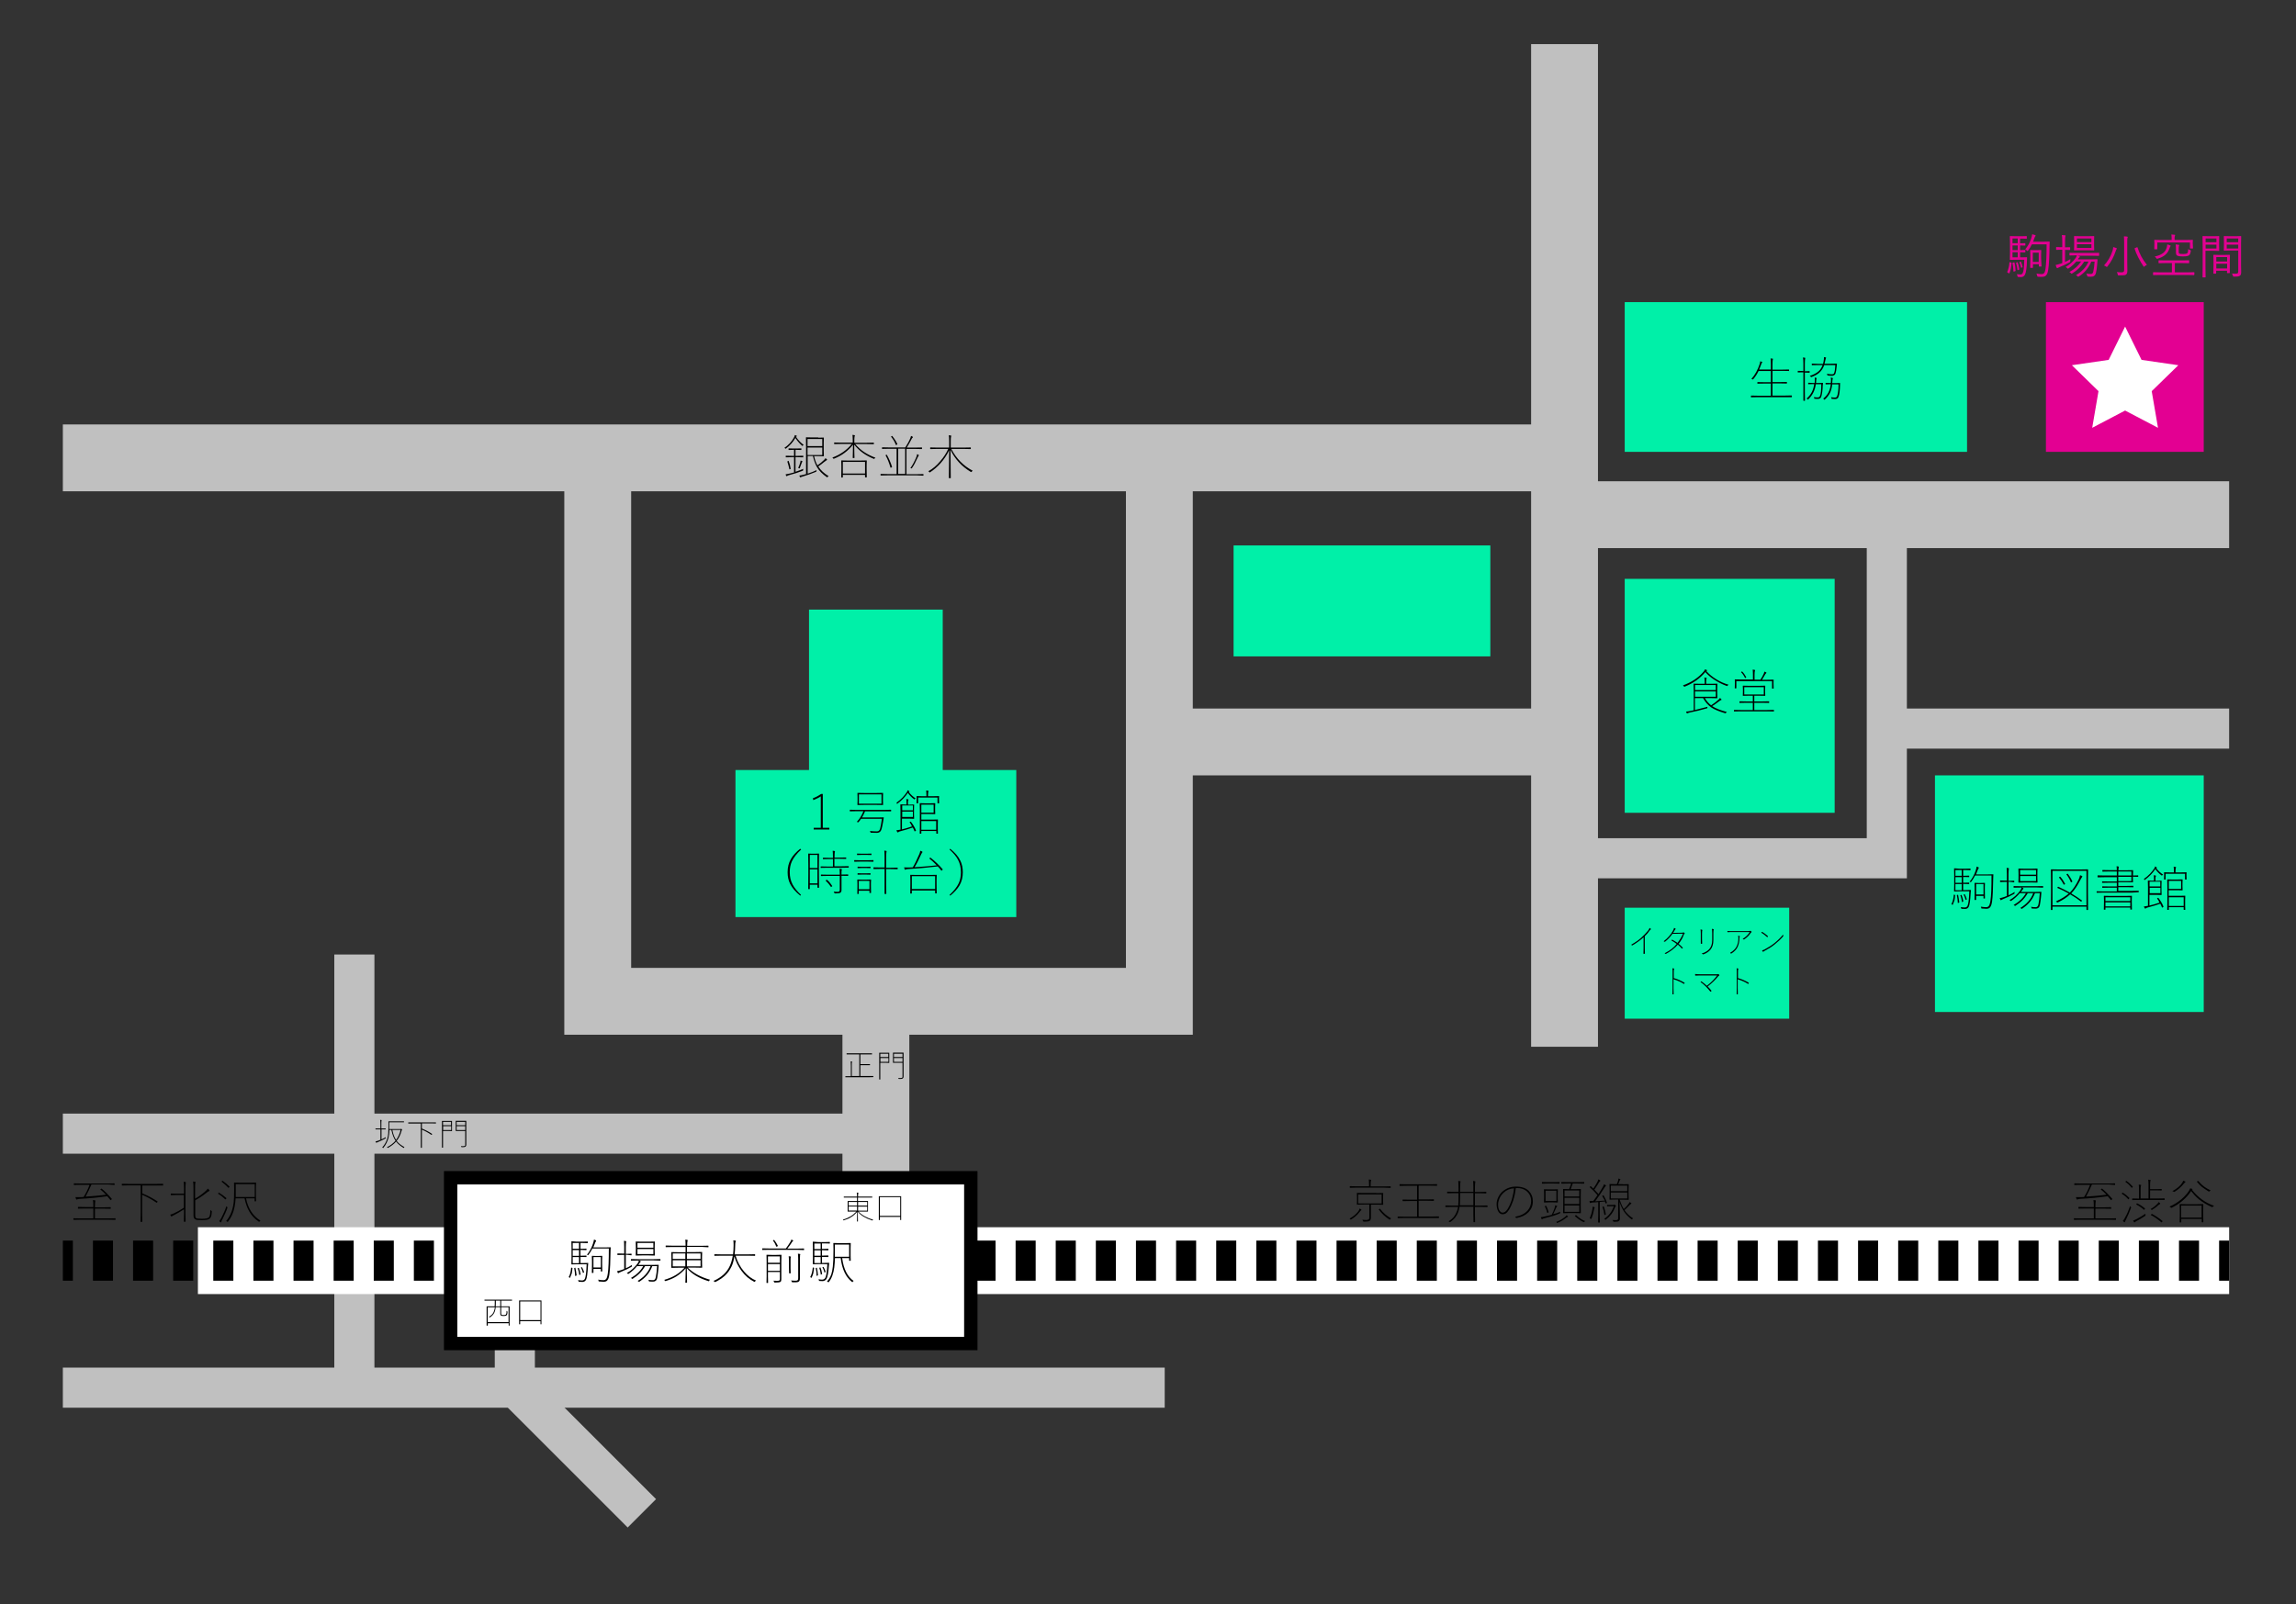 <?xml version="1.0" encoding="utf-8"?>
<!-- Generator: Adobe Illustrator 21.1.0, SVG Export Plug-In . SVG Version: 6.00 Build 0)  -->
<svg version="1.1" xmlns="http://www.w3.org/2000/svg" xmlns:xlink="http://www.w3.org/1999/xlink" x="0px" y="0px"
	 viewBox="0 0 1717 1200" style="enable-background:new 0 0 1717 1200;" xml:space="preserve">
<rect x="0" y="0" width="1717" height="1200" fill="#333333" stroke="none"/>
<style type="text/css">
	.st0{fill:#00F0A8;}
	.st1{fill:none;stroke:#C0C0C0;stroke-width:30;stroke-miterlimit:10;}
	.st2{fill:none;stroke:#C0C0C0;stroke-width:50;stroke-miterlimit:10;}
	.st3{fill:none;stroke:#FFFFFF;stroke-width:50;stroke-miterlimit:10;}
	.st4{clip-path:url(#SVGID_2_);}
	.st5{fill:#FFFFFF;}
	.st6{fill:#F5F9ED;}
	.st7{fill:#D8E58D;stroke:#000000;stroke-width:0.521;stroke-miterlimit:10;}
	.st8{display:none;}
	.st9{display:inline;}
	.st10{fill:none;stroke:#000000;stroke-width:0.5;stroke-miterlimit:10;}
	.st11{fill:#EAF3D9;stroke:#000000;stroke-width:0.521;stroke-miterlimit:10;}
	.st12{fill:#FFFFFF;stroke:#000000;stroke-width:0.521;stroke-miterlimit:10;}
	.st13{fill:#EAF3D9;stroke:#000000;stroke-width:0.521;stroke-linecap:round;stroke-linejoin:round;stroke-miterlimit:10;}
	.st14{fill:#EFEFEF;}
	.st15{fill:#F6E1C6;}
	.st16{fill:#EAF3D9;}
	.st17{fill:none;stroke:#000000;stroke-width:0.46;stroke-linejoin:round;}
	.st18{fill:#C7E1F5;}
	.st19{fill:#D8E58D;stroke:#000000;stroke-width:0.521;stroke-linecap:round;stroke-linejoin:round;stroke-miterlimit:10;}
	.st20{fill:none;stroke:#000000;stroke-width:0.521;stroke-miterlimit:10;}
	.st21{fill:none;stroke:#000000;stroke-width:0.363;stroke-miterlimit:10;}
	.st22{display:inline;fill:none;stroke:#000000;stroke-width:0.363;stroke-miterlimit:10;}
	.st23{fill:#EBC28B;}
	.st24{fill:#3E3A39;}
	.st25{fill:#E30092;}
	.st26{fill:none;stroke:#000000;stroke-width:30;stroke-miterlimit:10;}
	.st27{fill:none;stroke:#000000;stroke-width:30;stroke-miterlimit:10;stroke-dasharray:15,15;}
	.st28{fill:#FFFFFF;stroke:#000000;stroke-width:10;stroke-miterlimit:10;}
</style>
<g id="駒場小空間以外の建物">
	<rect x="922.5" y="408" class="st0" width="192" height="83"/>
	<rect x="1215" y="433" class="st0" width="157" height="175"/>
	<rect x="1215" y="679" class="st0" width="123" height="83"/>
	<rect x="1447" y="580" class="st0" width="201" height="177"/>
	<polygon class="st0" points="705,576 705,456 605,456 605,576 550,576 550,686 760,686 760,576 	"/>
	<rect x="1215" y="226" class="st0" width="256" height="112"/>
</g>
<g id="道">
	<line class="st1" x1="265" y1="714" x2="265" y2="1038"/>
	<line class="st2" x1="1170.5" y1="342.5" x2="47" y2="342.5"/>
	<line class="st2" x1="1170" y1="33" x2="1170" y2="783"/>
	<polyline class="st2" points="867,342 867,749 447,749 447,342 	"/>
	<line class="st2" x1="867" y1="555" x2="1170" y2="555"/>
	<line class="st2" x1="1170" y1="385" x2="1667" y2="385"/>
	<line class="st1" x1="655" y1="848" x2="47" y2="848"/>
	<line class="st1" x1="47" y1="1038" x2="871" y2="1038"/>
	<polyline class="st1" points="385,1005 385,1037 480,1132 	"/>
	<polyline class="st1" points="1411,385 1411,642 1170,642 	"/>
	<line class="st1" x1="1411" y1="545" x2="1667" y2="545"/>
	<line class="st2" x1="655" y1="881" x2="655" y2="749"/>
</g>
<g id="レイヤー_1">
	<line class="st3" x1="1667" y1="943" x2="148" y2="943"/>
	<g>
		<defs>
			<rect id="SVGID_1_" x="47" y="-1325" width="1416" height="1166"/>
		</defs>
		<clipPath id="SVGID_2_">
			<use xlink:href="#SVGID_1_"  style="overflow:visible;"/>
		</clipPath>
		<g class="st4">
			<g id="屋外ブロック_1_">
				<g id="屋外特殊ブロック_1_" class="st8">
					<polygon class="st9" points="170.1,125.7 156.9,119.2 143.9,126.4 146,111.7 135.2,101.6 149.8,99.1 156,85.7 162.9,98.8 
						177.6,100.6 167.3,111.2 					"/>
					<polygon class="st9" points="789.1,187 775.8,180.4 762.9,187.6 765,172.9 754.2,162.9 768.8,160.4 775,146.9 781.9,160.1 
						796.6,161.8 786.2,172.4 					"/>
					<polygon class="st9" points="1131.7,320.6 1118.5,314 1105.5,321.2 1107.6,306.6 1096.8,296.5 1111.4,294 1117.6,280.5 
						1124.5,293.6 1139.2,295.4 1128.9,306 					"/>
					<polygon class="st9" points="281.6,224.6 268.3,218.1 255.4,225.3 257.5,210.6 246.7,200.5 261.3,198 267.5,184.6 274.4,197.7 
						289.1,199.5 278.8,210.1 					"/>
					<polygon class="st9" points="663.1,49.2 649.8,42.6 636.8,49.8 639,35.2 628.1,25.1 642.7,22.6 649,9.1 655.8,22.3 670.5,24 
						660.2,34.7 					"/>
				</g>
			</g>
		</g>
	</g>
	<rect id="駒場小空間" x="1530" y="226" class="st25" width="118" height="112"/>
	<g>
		<path d="M615.3,594v25.2h4.9v1.3h-11.7v-1.3h5.3v-23.5c-1.2,0.9-3.1,1.8-5.6,2.8l-0.3-1.4c2.1-0.7,4.1-1.8,6.2-3.2H615.3z"/>
		<path d="M661.3,606.9h-14.4c-0.8,1.8-1.5,3.4-2.3,4.6h11.3l4.7-0.1c0.2,0,0.3,0.1,0.3,0.2c0,0,0,0,0,0.1c-0.1,1-0.3,2.2-0.6,3.6
			c-0.3,1.7-0.6,3.2-1,4.7c-0.5,2-1.7,3-3.6,3c-1,0-2.5,0-4.3-0.1c-0.2,0-0.4-0.1-0.4-0.1c0,0-0.1-0.2-0.1-0.4
			c-0.1-0.3-0.2-0.6-0.4-0.8c2.1,0.2,3.8,0.3,5.3,0.3c1.2,0,2-0.7,2.4-2.2c0.4-1.6,0.9-4,1.3-7.2h-15.6c-0.7,1-1.3,1.9-1.9,2.5
			c-0.1,0.1-0.1,0.1-0.2,0.1s-0.2,0-0.5-0.1c-0.3-0.1-0.5-0.2-0.5-0.3c0,0,0-0.1,0.1-0.1c2.1-2.3,3.7-4.9,4.8-7.8h-5.1l-4.9,0.1
			c-0.1,0-0.2-0.1-0.2-0.2v-0.8c0-0.1,0.1-0.2,0.2-0.2l4.9,0.1h20.7l4.9-0.1c0.1,0,0.2,0.1,0.2,0.2v0.8c0,0.1-0.1,0.2-0.2,0.2
			L661.3,606.9z M655.2,593.2l5-0.1c0.1,0,0.2,0.1,0.2,0.2l-0.1,2.9v2.9l0.1,2.9c0,0.1-0.1,0.2-0.2,0.2l-5-0.1h-8.8l-5,0.1
			c-0.1,0-0.2-0.1-0.2-0.2l0.1-2.9v-2.9l-0.1-2.9c0-0.1,0.1-0.2,0.2-0.2l5,0.1H655.2z M659.2,601.2v-7h-16.9v7H659.2z"/>
		<path d="M670.3,600.5c1.6-1.1,3.2-2.4,4.7-4c1.3-1.4,2.4-2.8,3.3-4.2c0.2-0.3,0.3-0.7,0.4-1.2c0.6,0.3,1,0.5,1.2,0.7
			c0.1,0.1,0.2,0.2,0.2,0.3c0,0.1-0.1,0.2-0.2,0.2c0,0-0.1,0.1-0.2,0.1c0,0-0.1,0.1-0.1,0.1c1.6,2,3.3,3.6,5.1,4.7
			c-0.2,0.1-0.4,0.3-0.6,0.5c-0.1,0.2-0.2,0.3-0.3,0.3c0,0-0.1-0.1-0.3-0.2c-1.8-1.3-3.3-2.9-4.6-4.7c-2,3-4.5,5.6-7.7,8
			c-0.2,0.1-0.3,0.2-0.3,0.2c-0.1,0-0.2-0.1-0.3-0.3C670.8,600.7,670.6,600.6,670.3,600.5z M680.3,615.2c-0.1-0.1-0.1-0.1-0.1-0.1
			c0-0.1,0.1-0.2,0.4-0.3c0.2-0.2,0.4-0.2,0.4-0.2c0,0,0.1,0,0.2,0.1c1.5,1.9,2.8,4,3.8,6.5c0,0,0,0.1,0,0.1c0,0.1-0.2,0.2-0.5,0.4
			c-0.3,0.2-0.4,0.2-0.5,0.2c0,0-0.1,0-0.1-0.1c-0.5-1.3-1-2.2-1.3-2.8c-2.4,0.9-5.5,1.8-9.3,2.8c-0.8,0.2-1.3,0.4-1.5,0.7
			c-0.2,0.1-0.3,0.2-0.4,0.2c-0.1,0-0.2-0.1-0.4-0.3c-0.3-0.5-0.5-0.9-0.7-1.3c0.9-0.1,1.9-0.3,3.1-0.5v-14l-0.1-4.7
			c0-0.1,0.1-0.2,0.2-0.2l3.5,0.1h0.9v-2c0-1-0.1-1.7-0.2-2.1l1.3,0.2c0.2,0,0.4,0.1,0.4,0.3c0,0.1-0.1,0.3-0.2,0.5
			c-0.1,0.2-0.2,0.6-0.2,1.1v2.1h1.2l3.2-0.1c0.1,0,0.2,0.1,0.2,0.2l-0.1,3.3v3.7l0.1,3.3c0,0.1-0.1,0.2-0.2,0.2l-3.2-0.1h-5.7v8
			c2.1-0.5,4.6-1.2,7.5-2.2C681.6,617,681,616.1,680.3,615.2z M682.7,602.5h-8v3.6h8V602.5z M674.7,611.1h8v-4h-8V611.1z
			 M686.6,596.6v4.1c0,0.2-0.1,0.2-0.2,0.2h-0.8c-0.2,0-0.2-0.1-0.2-0.2l0.1-2.9v-0.8l-0.1-1.3c0-0.1,0.1-0.2,0.2-0.2l4.7,0.1h2.5
			v-0.9c0-1.6-0.1-2.7-0.2-3.4c0.5,0,0.9,0.1,1.4,0.2c0.2,0,0.4,0.1,0.4,0.2c0,0.1-0.1,0.3-0.2,0.7c-0.1,0.3-0.2,1.1-0.2,2.3v0.9
			h3.4l4.7-0.1c0.1,0,0.2,0.1,0.2,0.2l-0.1,1.2v0.9l0.1,2.9c0,0.2-0.1,0.2-0.2,0.2h-0.8c-0.1,0-0.2-0.1-0.2-0.2v-4.1H686.6z
			 M695.7,600.9l3.5-0.1c0.1,0,0.2,0.1,0.2,0.2l-0.1,2.8v2.2l0.1,2.8c0,0.1-0.1,0.2-0.2,0.2l-3.5-0.1H689v4.2h8l4.2-0.1
			c0.1,0,0.2,0.1,0.2,0.2l-0.1,3.2v3.9l0.1,3.1c0,0.2-0.1,0.2-0.2,0.2h-0.8c-0.1,0-0.2-0.1-0.2-0.2v-1.8H689v1.8
			c0,0.2-0.1,0.2-0.2,0.2H688c-0.1,0-0.2-0.1-0.2-0.2l0.1-5v-12.3l-0.1-5.1c0-0.1,0.1-0.2,0.2-0.2l3.8,0.1H695.7z M698.2,601.9H689
			v6h9.2V601.9z M700.1,614.2H689v6.5h11.1V614.2z"/>
		<path d="M599.1,635.5c-3.3,3-5.6,6-6.9,8.8c-1.1,2.4-1.6,5.1-1.6,8.1c0,3.5,0.7,6.5,2.1,9.2c1.3,2.5,3.4,5.1,6.3,7.8l-0.5,0.6
			c-3.6-2.9-6.1-5.8-7.6-8.8c-1.3-2.6-1.9-5.5-1.9-8.8c0-3.7,0.8-7,2.5-9.9c1.5-2.6,3.8-5.1,6.9-7.6L599.1,635.5z"/>
		<path d="M611.5,664c-0.1,0-0.2-0.1-0.2-0.2v-2h-5.7v3.1c0,0.1-0.1,0.2-0.2,0.2h-0.8c-0.1,0-0.2-0.1-0.2-0.2l0.1-11.2v-6.6
			l-0.1-8.4c0-0.1,0.1-0.2,0.2-0.2l2.8,0.1h2.1l2.8-0.1c0.1,0,0.2,0.1,0.2,0.2l-0.1,7.4v7.1l0.1,10.7c0,0.1-0.1,0.2-0.2,0.2H611.5z
			 M605.6,639.5v9.8h5.7v-9.8H605.6z M605.6,650.3v10.5h5.7v-10.5H605.6z M629.4,649.1H619l-5.1,0.1c-0.1,0-0.2-0.1-0.2-0.2v-0.7
			c0-0.1,0.1-0.2,0.2-0.2l5.1,0.1h3.9v-5.6h-2.6l-4.7,0.1c-0.1,0-0.2-0.1-0.2-0.2v-0.7c0-0.1,0.1-0.2,0.2-0.2l4.7,0.1h2.6V641
			c0-2.2-0.1-3.7-0.2-4.6c0.5,0,0.9,0.1,1.4,0.2c0.2,0,0.3,0.1,0.3,0.2l-0.1,0.6c-0.1,0.5-0.2,1.7-0.2,3.6v0.5h3.8l4.7-0.1
			c0.2,0,0.2,0.1,0.2,0.2v0.7c0,0.1-0.1,0.2-0.2,0.2l-4.7-0.1H624v5.6h5.4l5.1-0.1c0.1,0,0.2,0.1,0.2,0.2v0.7c0,0.1-0.1,0.2-0.2,0.2
			L629.4,649.1z M629.3,653.7v0.5l4.8-0.1c0.2,0,0.2,0.1,0.2,0.2v0.7c0,0.1-0.1,0.2-0.2,0.2l-4.8-0.1v5.9l0,4.8c0,1-0.3,1.6-0.9,2
			c-0.5,0.3-1.6,0.5-3.3,0.5c-0.1,0-0.3,0-0.6,0c-0.2,0-0.4,0-0.4-0.1s-0.1-0.2-0.2-0.4c-0.1-0.4-0.3-0.7-0.5-0.9
			c0.8,0.1,1.6,0.2,2.5,0.2c0.2,0,0.5,0,0.8,0c0.9,0,1.3-0.6,1.3-1.5v-10.4h-8.9l-5,0.1c-0.1,0-0.2-0.1-0.2-0.2v-0.7
			c0-0.1,0.1-0.2,0.2-0.2l5,0.1h8.9v-0.5c0-1.9-0.1-3.3-0.2-3.9c0.5,0,1,0.1,1.4,0.2c0.2,0,0.4,0.1,0.4,0.3c0,0.1-0.1,0.3-0.2,0.7
			C629.3,651.2,629.3,652.2,629.3,653.7z M617.5,658.8c-0.1,0-0.1-0.1-0.1-0.1c0-0.1,0.1-0.2,0.4-0.3c0.2-0.2,0.4-0.3,0.5-0.3
			c0,0,0.1,0,0.2,0.1c1.4,1.1,2.6,2.6,3.8,4.5c0,0.1,0.1,0.1,0.1,0.1c0,0.1-0.1,0.2-0.4,0.4c-0.3,0.2-0.4,0.3-0.5,0.3
			s-0.1,0-0.1-0.1C620.2,661.6,618.9,660.1,617.5,658.8z"/>
		<path d="M648.7,644.5h-5.4l-4.3,0.1c-0.1,0-0.2-0.1-0.2-0.2v-0.8c0-0.1,0.1-0.2,0.2-0.2l4.3,0.1h5.4l4.3-0.1
			c0.1,0,0.2,0.1,0.2,0.2v0.8c0,0.1-0.1,0.2-0.2,0.2L648.7,644.5z M648,639.5h-3.4l-3.5,0.1c-0.1,0-0.2-0.1-0.2-0.2v-0.7
			c0-0.1,0.1-0.2,0.2-0.2l3.5,0.1h3.4l3.5-0.1c0.1,0,0.2,0.1,0.2,0.2v0.7c0,0.1-0.1,0.2-0.2,0.2L648,639.5z M650.4,668
			c-0.1,0-0.2-0.1-0.2-0.2v-1.5h-8v2.2c0,0.1-0.1,0.2-0.2,0.2h-0.7c-0.2,0-0.2-0.1-0.2-0.2l0.1-5.3v-2.1l-0.1-3
			c0-0.1,0.1-0.2,0.2-0.2l3.4,0.1h3.1l3.4-0.1c0.1,0,0.2,0.1,0.2,0.2l-0.1,2.5v2.2l0.1,5c0,0.1-0.1,0.2-0.2,0.2H650.4z M647.6,649.3
			h-2.9l-3.2,0.1c-0.2,0-0.2-0.1-0.2-0.2v-0.7c0-0.1,0.1-0.2,0.2-0.2l3.2,0.1h2.9l3.2-0.1c0.1,0,0.2,0.1,0.2,0.2v0.7
			c0,0.2-0.1,0.2-0.2,0.2L647.6,649.3z M647.6,654.2h-2.9l-3.2,0.1c-0.2,0-0.2-0.1-0.2-0.2v-0.7c0-0.1,0.1-0.2,0.2-0.2l3.2,0.1h2.9
			l3.2-0.1c0.1,0,0.2,0.1,0.2,0.2v0.7c0,0.1-0.1,0.2-0.2,0.2L647.6,654.2z M642.2,658.9v6.3h8v-6.3H642.2z M661.5,662v-12h-3.3
			l-4.8,0.1c-0.1,0-0.2-0.1-0.2-0.2V649c0-0.1,0.1-0.2,0.2-0.2l4.8,0.1h3.3v-8c0-2.2-0.1-3.7-0.2-4.6c0.5,0,1,0.1,1.4,0.2
			c0.2,0,0.3,0.1,0.3,0.3l-0.1,0.6c-0.1,0.5-0.2,1.7-0.2,3.6v8.1h3.6l4.8-0.1c0.1,0,0.2,0.1,0.2,0.2v0.8c0,0.1-0.1,0.2-0.2,0.2
			l-4.8-0.1h-3.6v12l0.1,6.4c0,0.2-0.1,0.2-0.2,0.2h-0.9c-0.1,0-0.2-0.1-0.2-0.2L661.5,662z"/>
		<path d="M695.1,642.3c-0.1,0-0.1-0.1-0.1-0.1c0-0.1,0.1-0.2,0.3-0.4c0.2-0.2,0.4-0.3,0.4-0.3c0,0,0.1,0,0.2,0.1
			c3.1,2.4,6.1,5.2,9,8.6c0,0.1,0.1,0.1,0.1,0.2c0,0.1-0.1,0.2-0.4,0.5c-0.3,0.3-0.4,0.4-0.5,0.4c0,0-0.1,0-0.2-0.1
			c-0.9-1.2-1.8-2.3-2.6-3.1c-8.3,1-15.7,1.6-22.3,2c-0.8,0.1-1.4,0.1-1.6,0.3c-0.3,0.1-0.5,0.2-0.5,0.2c-0.1,0-0.3-0.1-0.4-0.4
			c-0.1-0.2-0.2-0.6-0.4-1.4c0.8,0,1.5,0.1,2.3,0.1c0.5,0,0.9,0,1.4,0l2.8-0.1c1.6-2.7,3.2-6,4.9-10c0.4-0.9,0.6-1.7,0.7-2.4
			c0.5,0.1,0.9,0.3,1.2,0.5c0.3,0.2,0.5,0.3,0.5,0.4c0,0.1-0.1,0.2-0.3,0.5c-0.3,0.4-0.6,0.9-0.8,1.4c-1.8,4-3.4,7.2-4.9,9.5
			c5.9-0.4,11.5-0.8,16.6-1.4C698.6,645.3,696.8,643.7,695.1,642.3z M699.5,668.2c-0.1,0-0.2-0.1-0.2-0.2v-1.9h-17.4v2.1
			c0,0.1-0.1,0.2-0.2,0.2h-0.8c-0.2,0-0.2-0.1-0.2-0.2l0.1-6.4v-3.1l-0.1-4.1c0-0.1,0.1-0.2,0.2-0.2l5,0.1h9.4l5-0.1
			c0.1,0,0.2,0.1,0.2,0.2l-0.1,3.7v3.4l0.1,6.4c0,0.2-0.1,0.2-0.2,0.2H699.5z M681.9,655.4v9.6h17.4v-9.6H681.9z"/>
		<path d="M710.1,635.5l0.5-0.6c3.6,2.9,6.1,5.8,7.5,8.8c1.3,2.6,1.9,5.5,1.9,8.8c0,3.7-0.8,7-2.5,9.9c-1.5,2.5-3.8,5.1-6.9,7.6
			l-0.5-0.6c3.3-3,5.6-6,6.9-8.8c1.1-2.4,1.6-5.1,1.6-8.1c0-3.5-0.7-6.5-2.1-9.2C715.2,640.7,713,638.1,710.1,635.5z"/>
	</g>
	<g>
		<path d="M1258.5,512.7c6.5-2.3,11.7-5.8,15.6-10.4c0.4-0.5,0.7-1,0.9-1.6c0.4,0.1,0.8,0.2,1.2,0.4c0.3,0.1,0.4,0.2,0.4,0.4
			s-0.1,0.2-0.2,0.3l-0.4,0.2c2.1,2.3,4.6,4.4,7.6,6.2c2.9,1.8,5.9,3.1,9.1,4c-0.4,0.2-0.6,0.4-0.7,0.6c-0.2,0.2-0.3,0.4-0.4,0.4
			c-0.1,0-0.2,0-0.3-0.1c-3.4-1.2-6.5-2.8-9.5-4.8c-2.8-1.8-4.9-3.7-6.5-5.6c-4,4.8-9.1,8.4-15.4,10.9c-0.2,0.1-0.3,0.1-0.3,0.1
			c-0.1,0-0.2-0.1-0.4-0.3C1259.1,513.1,1258.9,512.9,1258.5,512.7z M1276.9,528.7c-0.1,0.2-0.1,0.4-0.1,0.6c0,0.3,0,0.4-0.1,0.5
			c0,0-0.2,0.1-0.4,0.1c-4,1.2-8.3,2.2-12.8,3.1c-0.8,0.2-1.4,0.4-1.5,0.5c-0.1,0.1-0.2,0.2-0.3,0.2s-0.2-0.1-0.3-0.2
			c-0.2-0.3-0.4-0.7-0.5-1.2c1.2-0.1,2.5-0.3,3.9-0.6c0.8-0.2,1.4-0.3,1.8-0.4v-14.9l-0.1-4.8c0-0.1,0.1-0.2,0.2-0.2l5,0.1h3.1v-1.7
			c0-1.3-0.1-2.3-0.3-3c0.3,0,0.8,0.1,1.4,0.2c0.2,0,0.4,0.1,0.4,0.2c0,0.1-0.1,0.3-0.2,0.7c-0.1,0.3-0.2,0.9-0.2,1.8v1.8h3.5
			l4.7-0.1c0.1,0,0.2,0.1,0.2,0.2l-0.1,3.3v3.8l0.1,3.4c0,0.1-0.1,0.2-0.2,0.2l-4.7-0.1h-4.5c1.3,2.2,2.9,4,4.7,5.4
			c2.3-1.5,4.1-2.9,5.5-4.2c0.5-0.4,0.8-0.9,1.1-1.3c0.4,0.3,0.8,0.6,1,0.9c0.1,0.1,0.2,0.3,0.2,0.4s-0.1,0.2-0.4,0.3
			c-0.3,0.1-0.7,0.3-1.2,0.7c-1.9,1.5-3.7,2.7-5.4,3.8c2.5,1.7,6.2,3.1,11,4.4c-0.3,0.2-0.5,0.4-0.7,0.7c-0.2,0.2-0.3,0.3-0.4,0.3
			c0,0-0.1,0-0.3-0.1c-4.7-1.4-8.2-2.9-10.4-4.4c-2.4-1.7-4.4-4-6-6.9h-6.1v8.9C1270.1,530.5,1273.2,529.7,1276.9,528.7z
			 M1283.1,512.4h-15.5v3.8h15.5V512.4z M1267.6,521.2h15.5v-4h-15.5V521.2z"/>
		<path d="M1315.2,513l4.7-0.1c0.1,0,0.2,0.1,0.2,0.2l-0.1,2.5v2.1l0.1,2.6c0,0.1-0.1,0.2-0.2,0.2l-4.7-0.1h-3.3v4.3h5.7l5.2-0.1
			c0.1,0,0.2,0.1,0.2,0.2v0.8c0,0.1-0.1,0.2-0.2,0.2l-5.2-0.1h-5.7v5.4h9.5l5-0.1c0.1,0,0.2,0.1,0.2,0.2v0.8c0,0.1-0.1,0.2-0.2,0.2
			l-5-0.1h-19.5l-5,0.1c-0.1,0-0.2-0.1-0.2-0.2v-0.8c0-0.1,0.1-0.2,0.2-0.2l5,0.1h8.9v-5.4h-4.6l-5.2,0.1c-0.2,0-0.2-0.1-0.2-0.2
			v-0.8c0-0.1,0.1-0.2,0.2-0.2l5.2,0.1h4.6v-4.3h-2.6l-4.7,0.1c-0.1,0-0.2-0.1-0.2-0.2l0.1-2.6v-2.1l-0.1-2.5c0-0.1,0.1-0.2,0.2-0.2
			l4.7,0.1H1315.2z M1298.5,509.3v5.4c0,0.1-0.1,0.2-0.2,0.2h-0.8c-0.2,0-0.2-0.1-0.2-0.2l0.1-3.6v-1l-0.1-1.7
			c0-0.1,0.1-0.2,0.2-0.2l5.2,0.1h8.2v-3.5c0-1.9-0.1-3.2-0.2-3.9c0.5,0,0.9,0.1,1.4,0.2c0.2,0,0.4,0.1,0.4,0.3
			c0,0.1-0.1,0.3-0.2,0.7c-0.1,0.3-0.2,1.2-0.2,2.8v3.5h4.4c0.9-1.3,1.7-2.8,2.5-4.5c0.2-0.5,0.4-1,0.5-1.5c0.4,0.1,0.8,0.3,1.1,0.5
			c0.2,0.1,0.4,0.2,0.4,0.4c0,0.1-0.1,0.2-0.3,0.4c-0.2,0.1-0.4,0.4-0.6,0.7c-1.2,2-2,3.4-2.4,4.1h3.3l5.2-0.1
			c0.1,0,0.2,0.1,0.2,0.2l-0.1,1.5v1.2l0.1,3.6c0,0.1-0.1,0.2-0.2,0.2h-0.8c-0.1,0-0.2-0.1-0.2-0.2v-5.4H1298.5z M1302.1,502.9
			c0,0-0.1-0.1-0.1-0.1c0,0,0.1-0.1,0.3-0.3c0.2-0.2,0.4-0.2,0.4-0.2s0.1,0,0.2,0.1c1.1,1.1,2,2.4,2.9,4.1c0,0.1,0.1,0.1,0.1,0.1
			c0,0.1-0.1,0.2-0.4,0.4c-0.2,0.1-0.4,0.2-0.4,0.2s-0.1,0-0.1-0.1C1304.2,505.5,1303.3,504.1,1302.1,502.9z M1319,519.4V514h-14.6
			v5.5H1319z"/>
	</g>
	<g>
		<path d="M1460.3,676.8c0,0.1-0.1,0.1-0.1,0.1c-0.1,0-0.2-0.1-0.5-0.3c-0.3-0.2-0.4-0.3-0.4-0.4c0,0,0-0.1,0.1-0.1
			c0.9-1.6,1.5-3.9,1.7-6.7c0-0.1,0-0.2,0.1-0.2c0.1,0,0.2,0,0.4,0.1c0.3,0.1,0.5,0.2,0.5,0.3c0,0,0,0,0,0.1c-0.2,1.7-0.3,3-0.5,3.8
			C1461.2,674.6,1460.8,675.7,1460.3,676.8z M1465.3,649.8h4.5l3.6-0.1c0.1,0,0.2,0.1,0.2,0.2v0.8c0,0.1-0.1,0.2-0.2,0.2l-3.6-0.1
			h-1.7v4.3h0.8l3.5-0.1c0.1,0,0.2,0.1,0.2,0.2v0.7c0,0.1-0.1,0.2-0.2,0.2l-3.5-0.1h-0.8v4.3h0.8l3.5-0.1c0.1,0,0.2,0.1,0.2,0.2v0.7
			c0,0.1-0.1,0.2-0.2,0.2l-3.5-0.1h-0.8v4.6h1.9l3.7-0.1c0.2,0,0.2,0.1,0.2,0.2c-0.1,0.5-0.1,1.3-0.2,2.2c-0.3,5.6-0.8,9-1.5,10.3
			c-0.6,1-1.5,1.5-2.6,1.5c-0.9,0-1.7,0-2.5-0.1c-0.2,0-0.4-0.1-0.4-0.1c0,0-0.1-0.2-0.1-0.4c-0.1-0.3-0.2-0.6-0.3-0.8
			c1.2,0.2,2.2,0.3,3,0.3c0.9,0,1.6-0.4,2-1.1c0.7-1.3,1.2-4.9,1.4-11h-7.3l-3.9,0.1c-0.1,0-0.2-0.1-0.2-0.2l0.1-4.3v-8.3l-0.1-4.3
			c0-0.1,0.1-0.2,0.2-0.2L1465.3,649.8z M1462.3,650.8v4.3h4.7v-4.3H1462.3z M1462.3,656.1v4.3h4.7v-4.3H1462.3z M1462.3,661.3v4.6
			h4.7v-4.6H1462.3z M1463.4,669.8C1463.4,669.8,1463.4,669.7,1463.4,669.8c0-0.2,0.1-0.3,0.4-0.4c0.2-0.1,0.3-0.1,0.4-0.1
			c0.1,0,0.1,0,0.1,0.1c0.4,1.9,0.7,3.8,0.9,5.5c0,0.1,0,0.1,0,0.1c0,0.1-0.2,0.2-0.5,0.3c-0.2,0.1-0.4,0.2-0.5,0.2
			s-0.1-0.1-0.1-0.2C1464,673.4,1463.8,671.5,1463.4,669.8z M1466,669.8c0-0.1,0-0.1,0-0.1c0-0.1,0.1-0.1,0.4-0.2
			c0.2-0.1,0.3-0.1,0.4-0.1s0.1,0,0.1,0.1c0.5,1.3,1,2.8,1.3,4.6c0,0.1,0,0.1,0,0.1c0,0.1-0.2,0.2-0.5,0.4c-0.2,0.1-0.3,0.2-0.4,0.2
			c-0.1,0-0.1-0.1-0.1-0.2C1467,672.8,1466.6,671.2,1466,669.8z M1468.5,669.3c0-0.1-0.1-0.1-0.1-0.1c0,0,0.1-0.1,0.3-0.2
			c0.2-0.1,0.3-0.1,0.4-0.1c0.1,0,0.1,0,0.2,0.1c0.7,1.2,1.1,2.4,1.5,3.6c0,0.1,0,0.1,0,0.1c0,0.1-0.1,0.2-0.4,0.3
			c-0.2,0.1-0.3,0.2-0.4,0.2s-0.1-0.1-0.1-0.2C1469.5,671.6,1469.1,670.4,1468.5,669.3z M1472.9,659.6c2-2.4,3.5-5.2,4.5-8.2
			c0.5-1.4,0.7-2.5,0.8-3.2c0.4,0.1,0.9,0.3,1.2,0.5c0.2,0.1,0.4,0.2,0.4,0.4c0,0.2-0.1,0.3-0.2,0.5c-0.2,0.2-0.5,0.9-1,2.2
			c-0.2,0.5-0.5,1.3-0.9,2.3h8.7l4.1-0.1c0.2,0,0.2,0.1,0.2,0.2c0,0.5-0.1,1.1-0.1,2c-0.1,8.6-0.4,14.7-0.9,18.2
			c-0.3,2.1-0.8,3.5-1.5,4.3c-0.6,0.8-1.6,1.1-2.9,1.1c-0.9,0-2-0.1-3.2-0.2c-0.2,0-0.4-0.1-0.4-0.1s-0.1-0.2-0.1-0.4
			c0-0.3-0.1-0.6-0.3-0.9c1.6,0.3,3,0.4,4.1,0.4c1,0,1.8-0.5,2.3-1.6c0.3-0.7,0.6-1.8,0.8-3.2c0.6-3.8,0.8-10.1,0.8-18.9h-12.3
			c-0.8,1.6-1.7,3.2-2.9,4.7c-0.1,0.2-0.2,0.3-0.3,0.3c0,0-0.2-0.1-0.3-0.2C1473.4,659.7,1473.2,659.6,1472.9,659.6z M1483.5,672.1
			c-0.1,0-0.2-0.1-0.2-0.2v-1.7h-5.5v2.8c0,0.1-0.1,0.2-0.2,0.2h-0.8c-0.2,0-0.2-0.1-0.2-0.2l0.1-6v-2.7l-0.1-3.7
			c0-0.1,0.1-0.2,0.2-0.2l2.7,0.1h2l2.7-0.1c0.1,0,0.2,0.1,0.2,0.2l-0.1,3v2.7l0.1,5.6c0,0.2-0.1,0.2-0.2,0.2H1483.5z M1477.8,661.3
			v7.8h5.5v-7.8H1477.8z"/>
		<path d="M1502.7,659.6h-0.7v10.1c1.6-0.7,3.1-1.5,4.6-2.5c0,0.1-0.1,0.4-0.1,0.8c0,0.3-0.1,0.4-0.1,0.5s-0.1,0.1-0.3,0.2
			c-1.9,1.1-4.5,2.4-8,3.8c-0.8,0.3-1.3,0.6-1.4,0.7c-0.1,0.1-0.3,0.2-0.4,0.2c-0.1,0-0.2-0.1-0.3-0.3c-0.2-0.4-0.4-0.8-0.6-1.2
			c1-0.2,2.1-0.5,3.3-0.9l2.1-0.8v-10.5h-1.5l-3.4,0.1c-0.1,0-0.2-0.1-0.2-0.2v-0.8c0-0.1,0.1-0.2,0.2-0.2l3.4,0.1h1.5v-4.9
			c0-2.2-0.1-3.8-0.2-4.6c0.6,0,1,0.1,1.4,0.2c0.2,0,0.3,0.1,0.3,0.3l-0.1,0.6c-0.1,0.5-0.2,1.7-0.2,3.6v5h0.7l3.4-0.1
			c0.1,0,0.2,0.1,0.2,0.2v0.8c0,0.1-0.1,0.2-0.2,0.2L1502.7,659.6z M1522.5,663.8h-10.6c0.2,0.1,0.4,0.2,0.6,0.3
			c0.2,0.1,0.4,0.2,0.4,0.2c0.2,0.1,0.3,0.2,0.3,0.3c0,0.1-0.1,0.2-0.2,0.4c-0.2,0.2-0.5,0.4-0.7,0.8c-0.3,0.5-0.7,1-1,1.4h10.5
			l4.5-0.1c0.2,0,0.3,0.1,0.3,0.2l-0.3,3.6c-0.2,2.2-0.5,4.2-0.8,5.8c-0.2,1.2-0.6,2-1.2,2.4c-0.5,0.4-1.2,0.6-2,0.6s-1.7,0-2.6-0.1
			c-0.2,0-0.4-0.1-0.4-0.1c0,0-0.1-0.2-0.1-0.4c-0.1-0.3-0.2-0.6-0.4-0.8c1.1,0.2,2.3,0.3,3.6,0.3c1,0,1.7-0.7,2-2.2
			c0.4-2,0.8-4.7,1-8.3h-3.6c-1.1,2.8-2.5,5.1-4.2,7c-1.5,1.7-3.3,3.2-5.4,4.6c-0.2,0.1-0.3,0.2-0.3,0.2s-0.2-0.1-0.4-0.3
			c-0.2-0.2-0.4-0.3-0.7-0.4c4.8-2.9,8.1-6.6,9.7-11.1h-4.1c-1.3,2.2-2.7,4.1-4.3,5.6c-1.3,1.3-2.9,2.5-4.9,3.8
			c-0.2,0.1-0.3,0.2-0.3,0.2c-0.1,0-0.2-0.1-0.4-0.3c-0.2-0.2-0.4-0.3-0.7-0.4c4.3-2.5,7.4-5.5,9.2-8.9h-4.6
			c-1.8,2.2-3.9,4.1-6.3,5.7c-0.2,0.1-0.3,0.2-0.3,0.2c-0.1,0-0.2-0.1-0.4-0.3c-0.2-0.2-0.4-0.3-0.7-0.4c3.1-1.7,5.8-4.1,8.1-7.2
			c0.5-0.6,0.8-1.4,1-2.2h-0.6l-5.2,0.1c-0.1,0-0.2-0.1-0.2-0.2v-0.8c0-0.1,0.1-0.2,0.2-0.2l5.2,0.1h11.3l5.2-0.1
			c0.1,0,0.2,0.1,0.2,0.2v0.8c0,0.1-0.1,0.2-0.2,0.2L1522.5,663.8z M1519.2,649.8l4.3-0.1c0.1,0,0.2,0.1,0.2,0.2l-0.1,3.2v3.7
			l0.1,3.2c0,0.1-0.1,0.2-0.2,0.2l-4.3-0.1h-5.3l-4.3,0.1c-0.1,0-0.2-0.1-0.2-0.2l0.1-3.2v-3.7l-0.1-3.2c0-0.1,0.1-0.2,0.2-0.2
			l4.3,0.1H1519.2z M1522.6,650.8h-11.9v3.5h11.9V650.8z M1522.6,659.1v-3.8h-11.9v3.8H1522.6z"/>
		<path d="M1560.5,680.7c-0.1,0-0.2-0.1-0.2-0.2v-2.3h-25.4v2.3c0,0.1-0.1,0.2-0.2,0.2h-0.8c-0.1,0-0.2-0.1-0.2-0.2l0.1-13.2v-7.3
			l-0.1-9.5c0-0.1,0.1-0.2,0.2-0.2l5.2,0.1h17l5.2-0.1c0.1,0,0.2,0.1,0.2,0.2l-0.1,8.5v8.3l0.1,13.2c0,0.1-0.1,0.2-0.2,0.2H1560.5z
			 M1534.9,651.4v25.8h25.4v-25.8H1534.9z M1538.6,664.2c-0.1,0-0.1-0.1-0.1-0.1s0.1-0.2,0.2-0.4c0.2-0.2,0.4-0.4,0.4-0.4
			c0,0,0.1,0,0.1,0c2.5,1.1,5.4,2.6,8.7,4.4c2.3-2.3,4.6-5.7,6.7-10.1c0.4-0.9,0.7-1.9,0.9-2.9c0.6,0.2,1,0.3,1.3,0.5
			c0.3,0.1,0.4,0.2,0.4,0.4c0,0.2-0.1,0.3-0.2,0.5c-0.2,0.2-0.6,0.9-1.2,2c-1.3,2.5-2.4,4.4-3.3,5.7c-1.1,1.7-2.3,3.2-3.6,4.5
			c3.1,1.8,5.7,3.6,8,5.3c0.1,0.1,0.1,0.1,0.1,0.1c0,0.1-0.1,0.2-0.3,0.4c-0.2,0.3-0.4,0.4-0.4,0.4c0,0-0.1,0-0.1-0.1
			c-2.1-1.7-4.8-3.5-8.1-5.4c-2.5,2.3-5.5,4.3-9.2,6c-0.2,0.1-0.3,0.1-0.4,0.1c-0.1,0-0.2-0.1-0.4-0.3c-0.2-0.2-0.4-0.4-0.7-0.5
			c4-1.8,7.2-3.8,9.7-5.9C1544.5,666.9,1541.6,665.5,1538.6,664.2z M1539.8,656.4c0-0.1-0.1-0.1-0.1-0.1c0,0,0.1-0.1,0.4-0.3
			s0.4-0.2,0.5-0.2c0,0,0.1,0,0.2,0.1c1.4,1.6,2.5,3.3,3.5,5.2c0,0.1,0.1,0.1,0.1,0.1c0,0.1-0.2,0.2-0.5,0.4
			c-0.3,0.1-0.4,0.2-0.5,0.2s-0.1,0-0.1-0.1C1542.2,659.6,1541,657.8,1539.8,656.4z M1545.4,654.2c-0.1-0.1-0.1-0.1-0.1-0.1
			c0-0.1,0.1-0.2,0.4-0.3c0.2-0.2,0.4-0.2,0.5-0.2c0,0,0.1,0,0.2,0.1c1.2,1.6,2.4,3.5,3.3,5.5c0,0.1,0.1,0.1,0.1,0.2
			c0,0-0.2,0.2-0.5,0.4c-0.3,0.2-0.4,0.2-0.5,0.2s-0.1-0.1-0.2-0.2C1547.6,657.4,1546.5,655.6,1545.4,654.2z"/>
		<path d="M1594.3,667.7H1573l-4.9,0.1c-0.1,0-0.2-0.1-0.2-0.2v-0.7c0-0.1,0.1-0.2,0.2-0.2l4.9,0.1h10v-2.8h-5.5l-5.2,0.1
			c-0.2,0-0.2-0.1-0.2-0.2v-0.7c0-0.1,0.1-0.2,0.2-0.2l5.2,0.1h5.5v-2.8h-5.6l-5.2,0.1c-0.2,0-0.2-0.1-0.2-0.2v-0.7
			c0-0.1,0.1-0.2,0.2-0.2l5.2,0.1h5.6v-3.2h-9.2l-5,0.1c-0.1,0-0.2-0.1-0.2-0.2V655c0-0.1,0.1-0.2,0.2-0.2l5,0.1h9.2v-3h-5.4
			l-5.2,0.1c-0.1,0-0.2-0.1-0.2-0.2V651c0-0.1,0.1-0.2,0.2-0.2l5.2,0.1h5.4c0-1.3-0.1-2.2-0.2-2.9c0.5,0,1,0.1,1.4,0.2
			c0.2,0,0.3,0.1,0.3,0.3l-0.1,0.6c-0.1,0.3-0.2,1-0.2,1.9h5.5l5.3-0.1c0.1,0,0.2,0.1,0.2,0.2l-0.1,3v0.8l3.7-0.1
			c0.1,0,0.2,0.1,0.2,0.2v0.7c0,0.1-0.1,0.2-0.2,0.2c0,0-0.2,0-0.5,0c-0.9,0-2,0-3.3-0.1v1l0.1,3c0,0.1-0.1,0.2-0.2,0.2l-5.3-0.1
			h-5.5v2.8h5.9l5.2-0.1c0.2,0,0.2,0.1,0.2,0.2v0.7c0,0.1-0.1,0.2-0.2,0.2l-5.2-0.1h-5.9v2.8h10.2l4.9-0.1c0.1,0,0.2,0.1,0.2,0.2
			v0.7c0,0.1-0.1,0.2-0.2,0.2L1594.3,667.7z M1593.3,680.4c-0.1,0-0.2-0.1-0.2-0.2v-1.3h-18.6v1.4c0,0.1-0.1,0.2-0.2,0.2h-0.8
			c-0.1,0-0.2-0.1-0.2-0.2l0.1-5.1v-2l-0.1-2.9c0-0.1,0.1-0.2,0.2-0.2l5.2,0.1h10.2l5.2-0.1c0.1,0,0.2,0.1,0.2,0.2l-0.1,2.5v2.3
			l0.1,5.1c0,0.1-0.1,0.2-0.2,0.2H1593.3z M1574.5,671.2v2.8h18.6v-2.8H1574.5z M1574.5,675v3h18.6v-3H1574.5z M1593.9,651.9h-9.8v3
			h9.8V651.9z M1584.1,655.9v3.2h9.8v-3.2H1584.1z"/>
		<path d="M1603.2,657.5c1.6-1.1,3.2-2.4,4.7-4c1.3-1.4,2.4-2.8,3.3-4.2c0.2-0.3,0.3-0.7,0.4-1.2c0.6,0.3,1,0.5,1.2,0.7
			c0.1,0.1,0.2,0.2,0.2,0.3c0,0.1-0.1,0.2-0.2,0.2c0,0-0.1,0.1-0.2,0.1c0,0-0.1,0.1-0.1,0.1c1.6,2,3.3,3.6,5.1,4.7
			c-0.2,0.1-0.4,0.3-0.6,0.5c-0.1,0.2-0.2,0.3-0.3,0.3c0,0-0.1-0.1-0.3-0.2c-1.8-1.3-3.3-2.9-4.6-4.7c-2,3-4.5,5.6-7.7,8
			c-0.2,0.1-0.3,0.2-0.3,0.2c-0.1,0-0.2-0.1-0.3-0.3C1603.6,657.7,1603.4,657.6,1603.2,657.5z M1613.2,672.2
			c-0.1-0.1-0.1-0.1-0.1-0.1c0-0.1,0.1-0.2,0.4-0.3c0.2-0.2,0.4-0.2,0.4-0.2c0,0,0.1,0,0.2,0.1c1.5,1.9,2.8,4,3.8,6.5
			c0,0,0,0.1,0,0.1c0,0.1-0.2,0.2-0.5,0.4c-0.3,0.2-0.4,0.2-0.5,0.2c0,0-0.1,0-0.1-0.1c-0.5-1.3-1-2.2-1.3-2.8
			c-2.4,0.9-5.5,1.8-9.3,2.8c-0.8,0.2-1.3,0.4-1.5,0.7c-0.2,0.1-0.3,0.2-0.4,0.2c-0.1,0-0.2-0.1-0.4-0.3c-0.3-0.5-0.5-0.9-0.7-1.3
			c0.9-0.1,1.9-0.3,3.1-0.5v-14l-0.1-4.7c0-0.1,0.1-0.2,0.2-0.2l3.5,0.1h0.9v-2c0-1-0.1-1.7-0.2-2.1l1.3,0.2c0.2,0,0.4,0.1,0.4,0.3
			c0,0.1-0.1,0.3-0.2,0.5c-0.1,0.2-0.2,0.6-0.2,1.1v2.1h1.2l3.2-0.1c0.1,0,0.2,0.1,0.2,0.2l-0.1,3.3v3.7l0.1,3.3
			c0,0.1-0.1,0.2-0.2,0.2l-3.2-0.1h-5.7v8c2.1-0.5,4.6-1.2,7.5-2.2C1614.5,674,1613.9,673.1,1613.2,672.2z M1615.5,659.5h-8v3.6h8
			V659.5z M1607.6,668.1h8v-4h-8V668.1z M1619.5,653.6v4.1c0,0.2-0.1,0.2-0.2,0.2h-0.8c-0.2,0-0.2-0.1-0.2-0.2l0.1-2.9v-0.8
			l-0.1-1.3c0-0.1,0.1-0.2,0.2-0.2l4.7,0.1h2.5v-0.9c0-1.6-0.1-2.7-0.2-3.4c0.5,0,0.9,0.1,1.4,0.2c0.2,0,0.4,0.1,0.4,0.2
			c0,0.1-0.1,0.3-0.2,0.7c-0.1,0.3-0.2,1.1-0.2,2.3v0.9h3.4l4.7-0.1c0.1,0,0.2,0.1,0.2,0.2l-0.1,1.2v0.9l0.1,2.9
			c0,0.2-0.1,0.2-0.2,0.2h-0.8c-0.1,0-0.2-0.1-0.2-0.2v-4.1H1619.5z M1628.5,657.9l3.5-0.1c0.1,0,0.2,0.1,0.2,0.2l-0.1,2.8v2.2
			l0.1,2.8c0,0.1-0.1,0.2-0.2,0.2l-3.5-0.1h-6.7v4.2h8l4.2-0.1c0.1,0,0.2,0.1,0.2,0.2l-0.1,3.2v3.9l0.1,3.1c0,0.2-0.1,0.2-0.2,0.2
			h-0.8c-0.1,0-0.2-0.1-0.2-0.2v-1.8h-11.1v1.8c0,0.2-0.1,0.2-0.2,0.2h-0.8c-0.1,0-0.2-0.1-0.2-0.2l0.1-5v-12.3l-0.1-5.1
			c0-0.1,0.1-0.2,0.2-0.2l3.8,0.1H1628.5z M1631.1,658.9h-9.2v6h9.2V658.9z M1633,671.2h-11.1v6.5h11.1V671.2z"/>
	</g>
	<g>
		<path d="M1334.8,297.1h-20.3l-4.9,0.1c-0.1,0-0.2-0.1-0.2-0.2v-0.9c0-0.1,0.1-0.2,0.2-0.2l4.9,0.1h9.8v-9.1h-4.7l-5.2,0.1
			c-0.2,0-0.2-0.1-0.2-0.2v-0.8c0-0.1,0.1-0.2,0.2-0.2l5.2,0.1h4.7v-8.4h-9.2c-1.1,2.3-2.4,4.3-4,6.2c-0.2,0.2-0.3,0.2-0.3,0.2
			s-0.2-0.1-0.4-0.2c-0.2-0.1-0.4-0.2-0.7-0.2c2.8-3.1,4.8-6.9,6.3-11.4c0.2-0.7,0.3-1.3,0.3-1.8c0.5,0.1,1,0.2,1.3,0.4
			c0.2,0.1,0.3,0.2,0.3,0.3c0,0.1-0.1,0.3-0.3,0.4c-0.2,0.2-0.4,0.6-0.5,1c-0.5,1.4-1,2.7-1.6,4h8.8v-3.7c0-2.2-0.1-3.8-0.2-4.6
			c0.5,0,1,0.1,1.5,0.2c0.2,0,0.3,0.1,0.3,0.2c0,0.1,0,0.1-0.1,0.3c0,0.1-0.1,0.2-0.1,0.3c-0.1,0.5-0.2,1.7-0.2,3.6v3.8h7l5.2-0.1
			c0.1,0,0.2,0.1,0.2,0.2v0.7c0,0.1-0.1,0.2-0.2,0.2l-5.2-0.1h-7v8.4h5.4l5.2-0.1c0.1,0,0.2,0.1,0.2,0.2v0.8c0,0.1-0.1,0.2-0.2,0.2
			l-5.2-0.1h-5.4v9.1h9.4l4.9-0.1c0.1,0,0.2,0.1,0.2,0.2v0.9c0,0.1-0.1,0.2-0.2,0.2L1334.8,297.1z"/>
		<path d="M1348.6,293v-14.5h-1l-3,0.1c-0.1,0-0.2-0.1-0.2-0.2v-0.8c0-0.1,0.1-0.2,0.2-0.2l3,0.1h1v-5.5c0-2.2-0.1-3.8-0.3-4.6
			c0.5,0,0.9,0.1,1.4,0.2c0.2,0,0.3,0.1,0.3,0.3l-0.1,0.6c-0.1,0.5-0.2,1.7-0.2,3.6v5.6h0.4l3-0.1c0.1,0,0.2,0.1,0.2,0.2v0.8
			c0,0.1-0.1,0.2-0.2,0.2l-3-0.1h-0.4v14.5l0.1,6.4c0,0.1-0.1,0.2-0.2,0.2h-0.8c-0.1,0-0.2-0.1-0.2-0.2L1348.6,293z M1356.1,286.5
			h0.9l0.1-0.6c0-0.7,0.1-1.3,0.1-1.8c0-0.5,0-1.1-0.1-1.7c0.5,0.1,0.9,0.2,1.2,0.3c0.2,0.1,0.3,0.2,0.3,0.2s-0.1,0.2-0.2,0.4
			c-0.1,0.2-0.2,1.1-0.3,2.7c0,0.1,0,0.3,0,0.5h1.4l3.5-0.1c0.2,0,0.3,0.1,0.3,0.2c0,0.2-0.1,0.5-0.1,0.8c0,0.4,0,0.6-0.1,0.7
			c-0.1,4.2-0.6,7.2-1.2,8.8c-0.4,1-1.2,1.5-2.4,1.5c-0.9,0-1.7,0-2.3-0.1c-0.2,0-0.3-0.1-0.4-0.1s-0.1-0.2-0.1-0.4
			c0-0.3-0.1-0.6-0.3-0.8c1,0.2,2,0.3,2.8,0.3c0.9,0,1.5-0.3,1.8-1c0.7-1.6,1-4.6,1-8.9h-4.1c-0.6,4.5-2.4,8.2-5.6,11.3
			c-0.2,0.2-0.3,0.2-0.4,0.2s-0.2-0.1-0.3-0.3c-0.1-0.2-0.3-0.3-0.6-0.5c3.2-2.6,5.1-6.2,5.7-10.8h-0.8l-3.5,0.1
			c-0.2,0-0.2-0.1-0.2-0.2v-0.7c0-0.1,0.1-0.2,0.2-0.2L1356.1,286.5z M1360,272.2h3.3c0.1-0.4,0.2-1,0.4-1.8c0.2-1.1,0.3-2,0.3-2.6
			c0-0.2,0-0.4,0-0.7c0.6,0.1,1,0.2,1.1,0.2c0.3,0.1,0.5,0.2,0.5,0.3c0,0-0.1,0.2-0.2,0.5c-0.1,0.3-0.3,0.9-0.5,1.9
			c-0.2,0.9-0.3,1.6-0.5,2.1h4.1l4.9-0.1c0.2,0,0.3,0.1,0.3,0.2l-0.2,2c-0.2,2.2-0.5,4-0.9,5.2c-0.2,0.6-0.5,1-1.1,1.3
			c-0.4,0.2-0.9,0.4-1.4,0.4c-1.2,0-2.2-0.1-3.1-0.2c-0.2,0-0.4-0.1-0.4-0.1c0,0-0.1-0.2-0.1-0.4c-0.1-0.3-0.2-0.6-0.3-0.8
			c1.3,0.2,2.5,0.4,3.7,0.4c0.9,0,1.5-0.3,1.7-0.9c0.5-1.4,0.8-3.3,0.9-6h-8.3c-0.8,2.3-2,4.1-3.6,5.6c-1.3,1.2-3.3,2.3-5.8,3.3
			c-0.2,0.1-0.3,0.1-0.3,0.1c-0.1,0-0.2-0.1-0.4-0.3s-0.4-0.4-0.7-0.6c2.8-0.9,5-2.1,6.6-3.5c1.4-1.2,2.3-2.8,3-4.6h-3l-4.9,0.1
			c-0.1,0-0.2-0.1-0.2-0.2v-0.8c0-0.1,0.1-0.2,0.2-0.2L1360,272.2z M1368.7,286.5h0.4l0.1-0.6c0-0.6,0.1-1.2,0.1-1.7
			c0-0.6-0.1-1.2-0.2-1.8c0.5,0.1,0.9,0.2,1.2,0.3c0.2,0.1,0.4,0.2,0.4,0.3c0,0-0.1,0.2-0.2,0.5c-0.1,0.2-0.2,1.1-0.3,2.7
			c0,0.2,0,0.3,0,0.4h2.1l3.5-0.1c0.2,0,0.3,0.1,0.3,0.2c-0.1,0.3-0.1,0.8-0.1,1.5c-0.1,4.2-0.5,7.1-1.2,8.8c-0.4,1-1.2,1.5-2.4,1.5
			c-0.8,0-1.5,0-2.3-0.1c-0.2,0-0.3-0.1-0.4-0.1s-0.1-0.2-0.1-0.4c0-0.3-0.1-0.6-0.3-0.8c1,0.2,2,0.3,2.8,0.3c0.9,0,1.4-0.3,1.7-1
			c0.7-1.8,1.1-4.7,1.1-8.9h-4.7c-0.3,2.6-0.9,4.8-1.8,6.6c-0.9,1.7-2.1,3.3-3.7,4.7c-0.2,0.2-0.3,0.2-0.4,0.2s-0.2-0.1-0.3-0.3
			c-0.1-0.2-0.3-0.3-0.6-0.5c1.8-1.4,3.1-3,4-4.7c0.9-1.7,1.4-3.7,1.7-6.1h-0.2l-3.5,0.1c-0.1,0-0.2-0.1-0.2-0.2v-0.7
			c0-0.1,0.1-0.2,0.2-0.2L1368.7,286.5z"/>
	</g>
	<g>
		<path d="M1230,700.3v9.1c0,1.3,0,2.6,0.1,3.9c0,0.1-0.1,0.2-0.2,0.2h-0.7c-0.1,0-0.2-0.1-0.2-0.2c0-1.3,0.1-2.6,0.1-3.9v-8.3
			c-2,1.9-4.8,4-8.4,6.1c0,0-0.1,0-0.1,0c-0.1,0-0.1,0-0.2-0.1c-0.2-0.2-0.4-0.3-0.6-0.4c3.3-1.9,5.8-3.6,7.6-5.3
			c1.9-1.7,3.6-3.5,5.1-5.3c0.5-0.7,0.9-1.4,1.1-2c0.5,0.3,0.8,0.5,0.9,0.7c0.1,0.1,0.1,0.2,0.1,0.3c0,0.1-0.1,0.2-0.2,0.2
			c-0.2,0.1-0.6,0.5-1.2,1.3C1232.3,698,1231.2,699.1,1230,700.3z"/>
		<path d="M1255.3,706c1,0.8,2,1.7,3.1,2.9c0,0,0.1,0.1,0.1,0.1c0,0,0,0.1-0.1,0.1c-0.1,0.1-0.3,0.3-0.4,0.4c-0.1,0-0.1,0.1-0.2,0.1
			c0,0-0.1,0-0.1-0.1c-0.9-1.1-1.9-2-3-2.9c-2.2,2.6-5.2,4.9-8.8,6.9c-0.1,0-0.1,0.1-0.2,0.1c-0.1,0-0.1,0-0.2-0.1
			c-0.2-0.2-0.4-0.3-0.7-0.4c4-2,7-4.3,9.1-7c-1.1-0.9-2.4-1.7-4-2.6c0.1-0.2,0.3-0.4,0.4-0.5c0.1-0.1,0.1-0.1,0.1-0.1s0.1,0,0.1,0
			c1.3,0.7,2.6,1.5,4,2.4c0.8-1,1.6-2.2,2.4-3.5c0.7-1.2,1.3-2.3,1.7-3.4l-7.9,0.1c-0.9,1.3-1.7,2.3-2.4,3c-0.8,0.9-1.8,1.8-3,2.8
			c-0.1,0.1-0.2,0.2-0.3,0.2c0,0-0.1,0-0.2-0.1c-0.2-0.1-0.4-0.2-0.7-0.3c3.1-2.3,5.4-5,7.1-8.1c0.3-0.6,0.6-1.3,0.7-1.9
			c0.4,0.2,0.8,0.3,1,0.5c0.1,0.1,0.2,0.1,0.2,0.2c0,0.1-0.1,0.3-0.2,0.4c-0.2,0.1-0.4,0.5-0.8,1.1c-0.4,0.7-0.7,1.2-0.9,1.5
			l6.3-0.1c0.7,0,1.2-0.1,1.3-0.2c0.1,0,0.1-0.1,0.2-0.1c0.1,0,0.1,0,0.2,0.1c0.2,0.1,0.4,0.3,0.6,0.5c0,0.1,0.1,0.1,0.1,0.2
			c0,0.1-0.1,0.2-0.2,0.3c-0.2,0.1-0.3,0.3-0.5,0.6C1258.4,701.5,1257.1,703.8,1255.3,706z"/>
		<path d="M1271.7,695.2c0.5,0.1,0.8,0.2,1.1,0.3c0.1,0,0.2,0.1,0.2,0.3c0,0.1,0,0.1,0,0.2c-0.1,0.2-0.2,1-0.2,2.4v4
			c0,1,0,2.1,0.1,3.3c0,0.2-0.1,0.3-0.2,0.3h-0.6c-0.1,0-0.2-0.1-0.2-0.3c0-0.8,0-1.9,0-3.4v-3.9
			C1271.9,697,1271.8,696,1271.7,695.2z M1272.6,713.2c1.3-0.3,2.4-0.8,3.5-1.5c0.9-0.5,1.5-1.1,2.1-1.7c1.5-1.7,2.2-4,2.2-6.7v-5.1
			c0-1.7-0.1-2.8-0.2-3.4c0.5,0,0.9,0.1,1.2,0.3c0.1,0,0.2,0.1,0.2,0.3c0,0.1,0,0.2-0.1,0.2c-0.1,0.2-0.2,1.1-0.2,2.7v4.8
			c0,3.1-0.7,5.5-2.2,7.3c-1.3,1.5-3,2.7-5.3,3.5c0,0-0.1,0-0.1,0c-0.1,0-0.2,0-0.3-0.1C1273.1,713.5,1272.9,713.4,1272.6,713.2z"/>
		<path d="M1291.8,696.4c0.9,0.1,2.2,0.1,3.7,0.1h11.3c1.2,0,1.9-0.1,2.1-0.2c0.1,0,0.2,0,0.2,0c0,0,0.1,0,0.2,0.1
			c0.2,0.2,0.4,0.4,0.5,0.5c0,0.1,0.1,0.1,0.1,0.2c0,0.1-0.1,0.2-0.2,0.3c-0.1,0-0.2,0.2-0.5,0.5c-1.3,2-3,3.6-5,4.9
			c0,0-0.1,0-0.1,0c-0.1,0-0.1,0-0.2-0.1c-0.3-0.2-0.5-0.3-0.7-0.4c2.4-1.4,4.1-3.1,5.3-5.1h-13c-1.2,0-2.3,0-3.3,0.1
			c0,0-0.1,0-0.1,0c-0.2,0-0.3-0.1-0.3-0.2c0,0,0-0.2,0-0.4C1291.8,696.7,1291.8,696.5,1291.8,696.4z M1293.8,712.7
			c1.2-0.6,2.2-1.4,3.1-2.3c0.8-0.8,1.4-1.6,1.8-2.5c0.9-1.8,1.3-3.9,1.3-6.2c0-0.7-0.1-1.3-0.2-1.8c0.4,0.1,0.8,0.2,1.1,0.3
			c0.2,0.1,0.2,0.1,0.2,0.3c0,0.1,0,0.1-0.1,0.2c-0.1,0.2-0.2,0.4-0.2,0.8c0,2.7-0.5,5-1.4,6.9c-0.9,1.9-2.5,3.5-4.7,4.9
			c-0.1,0-0.1,0.1-0.2,0.1c-0.1,0-0.1,0-0.2-0.1C1294.3,712.9,1294.1,712.8,1293.8,712.7z"/>
		<path d="M1317.8,697.1c1.6,0.9,2.9,2,4.2,3.1c0.1,0.1,0.1,0.1,0.1,0.2c0,0,0,0.1,0,0.1c-0.1,0.2-0.3,0.3-0.4,0.5
			c-0.1,0.1-0.1,0.1-0.1,0.1s-0.1,0-0.1-0.1c-1.4-1.3-2.9-2.5-4.4-3.3c0.2-0.3,0.4-0.5,0.4-0.5c0.1-0.1,0.1-0.1,0.2-0.1
			C1317.7,697.1,1317.8,697.1,1317.8,697.1z M1317.7,711c0.6-0.2,1.3-0.5,2.1-0.9c2.6-1.4,5-2.9,7-4.5c2.7-2.2,4.9-4.3,6.6-6.5
			c0,0.2,0.1,0.5,0.2,0.8c0,0.1,0,0.1,0,0.2c0,0.1-0.1,0.2-0.2,0.4c-1.4,1.7-3.5,3.7-6.2,5.9c-1.8,1.5-4.3,3.1-7.3,4.7
			c-0.6,0.3-1,0.6-1.2,0.8c-0.1,0.1-0.1,0.1-0.2,0.1c-0.1,0-0.1,0-0.2-0.1C1318.1,711.7,1317.9,711.4,1317.7,711z"/>
		<path d="M1251.6,731.6c2.6,0.7,5.4,1.9,8.1,3.5c0.1,0,0.1,0.1,0.1,0.2c0,0,0,0.1,0,0.1c-0.1,0.2-0.2,0.4-0.3,0.5
			c-0.1,0.1-0.1,0.1-0.2,0.1c0,0-0.1,0-0.2-0.1c-2.2-1.4-4.7-2.5-7.6-3.4v6.7c0,1.4,0,2.8,0.1,4.3c0,0.2-0.1,0.3-0.2,0.3h-0.5
			c-0.2,0-0.2-0.1-0.2-0.3c0-1.4,0.1-2.9,0.1-4.3v-12.3c0-1,0-1.9-0.1-2.6c0.5,0,0.8,0.1,1.1,0.2c0.1,0,0.2,0.1,0.2,0.2
			c0,0.1,0,0.2-0.1,0.3c-0.1,0.2-0.2,0.8-0.2,1.9V731.6z"/>
		<path d="M1277,737.9c1,0.9,1.9,2,2.8,3.1c0.1,0.1,0.1,0.1,0.1,0.2c0,0,0,0.1-0.1,0.2c-0.1,0.1-0.2,0.2-0.4,0.3
			c-0.1,0-0.1,0.1-0.2,0.1c0,0-0.1,0-0.2-0.1c-2.3-2.9-4.7-5.3-7.3-7.1c0.2-0.2,0.3-0.4,0.4-0.4c0.1-0.1,0.1-0.1,0.2-0.1
			c0,0,0.1,0,0.2,0.1c1.7,1.2,3,2.3,3.9,3.2c3.2-2.4,5.7-5,7.7-7.7h-11c-2.1,0-3.8,0-5.1,0.1c-0.1,0-0.1,0-0.1,0
			c-0.1,0-0.2-0.1-0.2-0.2c0-0.2-0.1-0.5-0.1-1c1.2,0.1,3.1,0.2,5.5,0.2h9.9c0.9,0,1.5,0,1.6-0.1c0.1-0.1,0.2-0.1,0.3-0.1
			c0.1,0,0.2,0,0.3,0.1c0.2,0.1,0.3,0.3,0.5,0.6c0.1,0.1,0.1,0.2,0.1,0.2c0,0.1-0.1,0.2-0.2,0.3c-0.3,0.2-0.5,0.3-0.6,0.4
			C1282.9,732.8,1280.3,735.4,1277,737.9z"/>
		<path d="M1299.6,731.6c2.6,0.7,5.4,1.9,8.1,3.5c0.1,0,0.1,0.1,0.1,0.2c0,0,0,0.1,0,0.1c-0.1,0.2-0.2,0.4-0.3,0.5
			c-0.1,0.1-0.1,0.1-0.2,0.1c0,0-0.1,0-0.2-0.1c-2.2-1.4-4.7-2.5-7.6-3.4v6.7c0,1.4,0,2.8,0.1,4.3c0,0.2-0.1,0.3-0.2,0.3h-0.5
			c-0.2,0-0.2-0.1-0.2-0.3c0-1.4,0.1-2.9,0.1-4.3v-12.3c0-1,0-1.9-0.1-2.6c0.5,0,0.8,0.1,1.1,0.2c0.1,0,0.2,0.1,0.2,0.2
			c0,0.1,0,0.2-0.1,0.3c-0.1,0.2-0.2,0.8-0.2,1.9V731.6z"/>
	</g>
	<g>
		<path d="M586.6,335c3.1-2.1,5.5-4.7,7.1-7.7c0.4-0.8,0.7-1.4,0.7-1.9c0.5,0.2,0.9,0.3,1.3,0.5c0.2,0.1,0.2,0.2,0.2,0.2
			c0,0.1-0.1,0.3-0.3,0.4c-0.1,0.1-0.2,0.2-0.3,0.3c1.6,2.4,3.5,4.4,5.7,6c-0.3,0.2-0.5,0.3-0.6,0.5c-0.1,0.2-0.2,0.3-0.3,0.3
			c-0.1,0-0.2-0.1-0.3-0.2c-2.1-1.9-3.8-3.9-5-5.8c-1.7,3-4,5.6-7,7.9c-0.2,0.1-0.3,0.2-0.3,0.2c-0.1,0-0.2-0.1-0.3-0.3
			C586.9,335.3,586.7,335.1,586.6,335z M596.5,342h-1.6v10.9c2.3-0.8,4.3-1.5,5.8-2.2c-0.1,0.3-0.1,0.5-0.1,0.8c0,0.2,0,0.4-0.1,0.5
			c0,0-0.2,0.1-0.4,0.2c-2.8,1.1-6.1,2.2-10,3.2c-0.8,0.2-1.2,0.4-1.4,0.6c-0.1,0.1-0.2,0.2-0.4,0.2c-0.1,0-0.2-0.1-0.3-0.2
			c-0.2-0.3-0.4-0.7-0.5-1.2c0.7-0.1,1.8-0.3,3.2-0.6c0.9-0.2,1.9-0.5,3.1-0.8V342h-2l-4,0.1c-0.1,0-0.2-0.1-0.2-0.2v-0.8
			c0-0.1,0.1-0.2,0.2-0.2l4,0.1h2v-4.5h-0.7l-3.2,0.1c-0.1,0-0.2-0.1-0.2-0.2v-0.8c0-0.1,0.1-0.2,0.2-0.2l3.2,0.1h2.8l3.2-0.1
			c0.1,0,0.2,0.1,0.2,0.2v0.8c0,0.1-0.1,0.2-0.2,0.2l-3.2-0.1h-1v4.5h1.6l4-0.1c0.2,0,0.2,0.1,0.2,0.2v0.8c0,0.2-0.1,0.2-0.2,0.2
			L596.5,342z M588.8,345.3c0,0,0-0.1,0-0.1c0-0.1,0.2-0.1,0.5-0.3c0.2-0.1,0.4-0.2,0.4-0.2c0.1,0,0.1,0.1,0.1,0.2
			c0.7,1.7,1.2,3.6,1.5,5.7c0,0,0,0.1,0,0.1c0,0.1-0.2,0.2-0.5,0.3c-0.2,0.1-0.4,0.1-0.4,0.1c-0.1,0-0.1-0.1-0.1-0.2
			C589.9,349,589.4,347.1,588.8,345.3z M596.9,350.1c0.7-1.5,1.2-2.9,1.6-4.3c0.1-0.5,0.2-1,0.2-1.3c0.5,0.1,0.9,0.3,1.1,0.4
			c0.2,0.1,0.3,0.2,0.3,0.3c0,0.1-0.1,0.2-0.2,0.4c-0.2,0.1-0.3,0.4-0.4,0.8c-0.5,1.5-1,2.7-1.4,3.7c-0.1,0.2-0.2,0.3-0.2,0.3
			c-0.1,0-0.2,0-0.4-0.1C597.3,350.1,597.1,350.1,596.9,350.1z M611.9,327.4l4-0.1c0.1,0,0.2,0.1,0.2,0.2l-0.1,3.9v5.9l0.1,3.8
			c0,0.1-0.1,0.2-0.2,0.2l-4-0.1h-3.1c0.6,2.7,1.4,5,2.5,6.9c1.9-1.3,3.5-2.6,5-4.1c0.5-0.5,0.8-0.9,1-1.3c0.5,0.4,0.8,0.7,1,0.8
			c0.1,0.2,0.2,0.3,0.2,0.4c0,0.1-0.1,0.2-0.4,0.4s-0.9,0.6-1.8,1.3c-1.7,1.4-3.1,2.5-4.4,3.3c1.7,2.7,4.3,5.2,7.8,7.3
			c-0.3,0.1-0.6,0.3-0.8,0.6c-0.2,0.2-0.3,0.3-0.3,0.3s-0.2-0.1-0.3-0.2c-3.3-2.3-5.7-4.7-7.3-7.4c-1.3-2.2-2.3-5-3.1-8.4h-3.9v13.2
			c2.4-0.8,4.6-1.6,6.7-2.7c-0.1,0.2-0.1,0.4-0.2,0.8c0,0.2-0.1,0.4-0.1,0.4c0,0.1-0.2,0.1-0.4,0.2c-2.8,1.2-6,2.3-9.6,3.4
			c-0.9,0.3-1.4,0.4-1.4,0.5c-0.1,0.1-0.2,0.2-0.4,0.2c-0.1,0-0.2-0.1-0.3-0.2c-0.2-0.3-0.4-0.7-0.5-1.2c1-0.1,2.1-0.3,3.2-0.6
			c0.9-0.2,1.5-0.4,1.8-0.5v-20.8l-0.1-6.5c0-0.1,0.1-0.2,0.2-0.2l4.3,0.1H611.9z M614.9,328.4h-11v5.3h11V328.4z M603.9,340.4h11
			v-5.6h-11V340.4z"/>
		<path d="M648.3,332.2h-8.8c2.3,2.5,4.5,4.5,6.8,6c2.4,1.6,5.2,3,8.4,4.2c-0.2,0.2-0.5,0.4-0.7,0.6c-0.1,0.2-0.3,0.3-0.3,0.3
			c0,0-0.2,0-0.3-0.1c-6-2.4-10.9-5.9-14.6-10.6c0,1.4,0.1,3.5,0.1,6.4c0.1,2.2,0.1,3.3,0.1,3.4c0,0.1-0.1,0.2-0.2,0.2h-0.9
			c-0.2,0-0.2-0.1-0.2-0.2c0,0,0-1.4,0.1-4.2c0.1-2.4,0.1-4.3,0.1-5.6c-3.6,4.6-8.3,8.2-14.2,10.5c-0.2,0.1-0.3,0.1-0.3,0.1
			c-0.1,0-0.2-0.1-0.3-0.3c-0.2-0.3-0.4-0.5-0.7-0.6c6-2.2,10.8-5.6,14.6-10.2h-8l-5,0.1c-0.1,0-0.2-0.1-0.2-0.2v-0.8
			c0-0.1,0.1-0.2,0.2-0.2l5,0.1h8.7v-2.3c0-1.5-0.1-2.6-0.2-3.5c0.5,0,1,0.1,1.4,0.2c0.3,0,0.4,0.1,0.4,0.3c0,0.1,0,0.2-0.1,0.4
			c-0.1,0.2-0.1,0.3-0.1,0.3c-0.1,0.5-0.2,1.3-0.2,2.4v2.3h9.4l5-0.1c0.1,0,0.2,0.1,0.2,0.2v0.8c0,0.1-0.1,0.2-0.2,0.2L648.3,332.2z
			 M647.1,357.1c-0.1,0-0.2-0.1-0.2-0.2v-1.7h-16.6v1.8c0,0.2-0.1,0.2-0.2,0.2h-0.8c-0.2,0-0.2-0.1-0.2-0.2l0.1-6v-2.7l-0.1-3.7
			c0-0.1,0.1-0.2,0.2-0.2l5,0.1h8.7l5-0.1c0.1,0,0.2,0.1,0.2,0.2l-0.1,3.3v3l0.1,6c0,0.2-0.1,0.2-0.2,0.2H647.1z M630.3,345.5v8.7
			h16.6v-8.7H630.3z"/>
		<path d="M685.7,355.6h-22.3l-4.7,0.1c-0.1,0-0.2-0.1-0.2-0.2v-0.8c0-0.1,0.1-0.2,0.2-0.2l4.7,0.1h7.1v-18.9h-5.7l-5,0.1
			c-0.2,0-0.2-0.1-0.2-0.2v-0.8c0-0.1,0.1-0.2,0.2-0.2l5,0.1H677c1.5-2.3,2.8-4.6,3.8-7c0.2-0.6,0.4-1.1,0.5-1.6
			c0.6,0.2,1,0.4,1.2,0.6c0.1,0.1,0.2,0.2,0.2,0.4c0,0.1-0.1,0.2-0.4,0.4c-0.2,0.2-0.4,0.5-0.7,1.1c-1,2-2.2,4.1-3.5,6.2h6.2l5-0.1
			c0.2,0,0.2,0.1,0.2,0.2v0.8c0,0.1-0.1,0.2-0.2,0.2l-5-0.1h-6.4v18.9h7.7l4.8-0.1c0.1,0,0.2,0.1,0.2,0.2v0.8c0,0.1-0.1,0.2-0.2,0.2
			L685.7,355.6z M662.3,340.7c0-0.1-0.1-0.1-0.1-0.1c0,0,0.1-0.2,0.4-0.3c0.2-0.1,0.4-0.2,0.5-0.2c0,0,0.1,0,0.1,0.1
			c1.5,2.6,2.8,5.6,3.9,9c0,0.1,0,0.1,0,0.1c0,0.1-0.2,0.2-0.5,0.4c-0.3,0.1-0.4,0.2-0.5,0.2s-0.1-0.1-0.2-0.2
			C664.9,346.2,663.7,343.2,662.3,340.7z M666.4,326.7c0,0-0.1-0.1-0.1-0.1c0,0,0.1-0.1,0.4-0.3c0.2-0.2,0.4-0.2,0.5-0.2
			c0,0,0.1,0,0.1,0.1c1.6,2,2.9,4,3.7,5.9c0,0.1,0.1,0.1,0.1,0.2c0,0-0.2,0.2-0.5,0.4c-0.2,0.2-0.4,0.2-0.5,0.2c0,0-0.1-0.1-0.2-0.2
			C669.2,330.7,668,328.7,666.4,326.7z M671.7,335.6v18.9h5.2v-18.9H671.7z M680.8,350.2c1.7-2.4,3.1-5.1,4.4-8.2
			c0.4-0.9,0.6-1.7,0.6-2.3c0.5,0.2,0.8,0.3,0.9,0.4c0.3,0.2,0.5,0.4,0.5,0.5c0,0.1-0.1,0.2-0.3,0.4c-0.1,0.1-0.3,0.5-0.7,1.3
			c-1.5,3.4-2.9,6-4.2,7.8c-0.1,0.2-0.2,0.3-0.3,0.3c-0.1,0-0.2,0-0.4-0.1C681.4,350.3,681.1,350.2,680.8,350.2z"/>
		<path d="M720.7,335.8h-9.3c3.8,7.3,9.1,12.7,16,16.3c-0.3,0.2-0.5,0.4-0.7,0.7c-0.1,0.2-0.2,0.3-0.3,0.3c-0.1,0-0.2,0-0.4-0.1
			c-6.8-4.1-11.9-9.6-15.2-16.5l0.2,21c0,0.1-0.1,0.2-0.2,0.2h-1c-0.1,0-0.2-0.1-0.2-0.2c0-0.1,0-0.7,0-1.9
			c0.1-5.9,0.1-12.1,0.2-18.8c-1.7,3.6-3.9,6.9-6.6,9.9c-2.4,2.6-4.9,4.8-7.7,6.6c-0.2,0.1-0.3,0.1-0.3,0.1c-0.1,0-0.2-0.1-0.3-0.3
			c-0.1-0.2-0.4-0.4-0.7-0.6c3.2-1.7,6.2-4.2,9-7.6c2.5-2.9,4.5-5.9,5.9-9.1h-8.3l-5,0.1c-0.1,0-0.2-0.1-0.2-0.2v-0.8
			c0-0.1,0.1-0.2,0.2-0.2l5,0.1h9v-5c0-2.1-0.1-3.5-0.3-4.2c0.6,0,1.1,0.1,1.5,0.2c0.3,0,0.4,0.1,0.4,0.2c0,0.1,0,0.2-0.1,0.4
			c-0.1,0.2-0.1,0.3-0.1,0.3c-0.1,0.5-0.2,1.6-0.2,3.1v5h9.8l5-0.1c0.1,0,0.2,0.1,0.2,0.2v0.8c0,0.1-0.1,0.2-0.2,0.2L720.7,335.8z"
			/>
	</g>
</g>
<g id="駅">
	<g>
		<g>
			<line class="st26" x1="1667" y1="943" x2="1659.5" y2="943"/>
			<line class="st27" x1="1644.5" y1="943" x2="62" y2="943"/>
			<line class="st26" x1="54.5" y1="943" x2="47" y2="943"/>
		</g>
	</g>
	<rect x="337" y="881" class="st28" width="389" height="124"/>
	<g>
		<path d="M426.3,955.8c0,0.1-0.1,0.1-0.1,0.1c-0.1,0-0.2-0.1-0.5-0.3c-0.3-0.2-0.4-0.3-0.4-0.4c0,0,0-0.1,0.1-0.1
			c0.9-1.6,1.5-3.9,1.7-6.7c0-0.1,0-0.2,0.1-0.2c0.1,0,0.2,0,0.4,0.1c0.3,0.1,0.5,0.2,0.5,0.3c0,0,0,0,0,0.1c-0.2,1.7-0.3,3-0.5,3.8
			C427.2,953.6,426.8,954.7,426.3,955.8z M431.3,928.8h4.5l3.6-0.1c0.1,0,0.2,0.1,0.2,0.2v0.8c0,0.1-0.1,0.2-0.2,0.2l-3.6-0.1h-1.7
			v4.3h0.8l3.5-0.1c0.1,0,0.2,0.1,0.2,0.2v0.7c0,0.1-0.1,0.2-0.2,0.2l-3.5-0.1h-0.8v4.3h0.8l3.5-0.1c0.1,0,0.2,0.1,0.2,0.2v0.7
			c0,0.1-0.1,0.2-0.2,0.2l-3.5-0.1h-0.8v4.6h1.9l3.7-0.1c0.2,0,0.2,0.1,0.2,0.2c-0.1,0.5-0.1,1.3-0.2,2.2c-0.3,5.6-0.8,9-1.5,10.3
			c-0.6,1-1.5,1.5-2.6,1.5c-0.9,0-1.7,0-2.5-0.1c-0.2,0-0.4-0.1-0.4-0.1c0,0-0.1-0.2-0.1-0.4c-0.1-0.3-0.2-0.6-0.3-0.8
			c1.2,0.2,2.2,0.3,3,0.3c0.9,0,1.6-0.4,2-1.1c0.7-1.3,1.2-4.9,1.4-11h-7.3l-3.9,0.1c-0.1,0-0.2-0.1-0.2-0.2l0.1-4.3v-8.3l-0.1-4.3
			c0-0.1,0.1-0.2,0.2-0.2L431.3,928.8z M428.3,929.8v4.3h4.7v-4.3H428.3z M428.3,935.1v4.3h4.7v-4.3H428.3z M428.3,940.3v4.6h4.7
			v-4.6H428.3z M429.4,948.8C429.4,948.8,429.4,948.7,429.4,948.8c0-0.2,0.1-0.3,0.4-0.4c0.2-0.1,0.3-0.1,0.4-0.1
			c0.1,0,0.1,0,0.1,0.1c0.4,1.9,0.7,3.8,0.9,5.5c0,0.1,0,0.1,0,0.1c0,0.1-0.2,0.2-0.5,0.3c-0.2,0.1-0.4,0.2-0.5,0.2
			s-0.1-0.1-0.1-0.2C430,952.4,429.8,950.5,429.4,948.8z M432,948.8c0-0.1,0-0.1,0-0.1c0-0.1,0.1-0.1,0.4-0.2
			c0.2-0.1,0.3-0.1,0.4-0.1s0.1,0,0.1,0.1c0.5,1.3,1,2.8,1.3,4.6c0,0.1,0,0.1,0,0.1c0,0.1-0.2,0.2-0.5,0.4c-0.2,0.1-0.3,0.2-0.4,0.2
			c-0.1,0-0.1-0.1-0.1-0.2C433,951.8,432.6,950.2,432,948.8z M434.5,948.3c0-0.1-0.1-0.1-0.1-0.1c0,0,0.1-0.1,0.3-0.2
			c0.2-0.1,0.3-0.1,0.4-0.1c0.1,0,0.1,0,0.2,0.1c0.7,1.2,1.1,2.4,1.5,3.6c0,0.1,0,0.1,0,0.1c0,0.1-0.1,0.2-0.4,0.3
			c-0.2,0.1-0.3,0.2-0.4,0.2s-0.1-0.1-0.1-0.2C435.5,950.6,435.1,949.4,434.5,948.3z M438.9,938.6c2-2.4,3.5-5.2,4.5-8.2
			c0.5-1.4,0.7-2.5,0.8-3.2c0.4,0.1,0.9,0.3,1.2,0.5c0.2,0.1,0.4,0.2,0.4,0.4c0,0.2-0.1,0.3-0.2,0.5c-0.2,0.2-0.5,0.9-1,2.2
			c-0.2,0.5-0.5,1.3-0.9,2.3h8.7l4.1-0.1c0.2,0,0.2,0.1,0.2,0.2c0,0.5-0.1,1.1-0.1,2c-0.1,8.6-0.4,14.7-0.9,18.2
			c-0.3,2.1-0.8,3.5-1.5,4.3c-0.6,0.8-1.6,1.1-2.9,1.1c-0.9,0-2-0.1-3.2-0.2c-0.2,0-0.4-0.1-0.4-0.1s-0.1-0.2-0.1-0.4
			c0-0.3-0.1-0.6-0.3-0.9c1.6,0.3,3,0.4,4.1,0.4c1,0,1.8-0.5,2.3-1.6c0.3-0.7,0.6-1.8,0.8-3.2c0.6-3.8,0.8-10.1,0.8-18.9h-12.3
			c-0.8,1.6-1.7,3.2-2.9,4.7c-0.1,0.2-0.2,0.3-0.3,0.3c0,0-0.2-0.1-0.3-0.2C439.4,938.7,439.2,938.6,438.9,938.6z M449.5,951.1
			c-0.1,0-0.2-0.1-0.2-0.2v-1.7h-5.5v2.8c0,0.1-0.1,0.2-0.2,0.2h-0.8c-0.2,0-0.2-0.1-0.2-0.2l0.1-6v-2.7l-0.1-3.7
			c0-0.1,0.1-0.2,0.2-0.2l2.7,0.1h2l2.7-0.1c0.1,0,0.2,0.1,0.2,0.2l-0.1,3v2.7l0.1,5.6c0,0.2-0.1,0.2-0.2,0.2H449.5z M443.8,940.3
			v7.8h5.5v-7.8H443.8z"/>
		<path d="M468.7,938.6h-0.7v10.1c1.6-0.7,3.1-1.5,4.6-2.5c0,0.1-0.1,0.4-0.1,0.8c0,0.3,0,0.4-0.1,0.5s-0.1,0.1-0.3,0.2
			c-1.9,1.1-4.5,2.4-8,3.8c-0.8,0.3-1.3,0.6-1.4,0.7c-0.1,0.1-0.3,0.2-0.4,0.2c-0.1,0-0.2-0.1-0.3-0.3c-0.2-0.4-0.4-0.8-0.6-1.2
			c1-0.2,2.1-0.5,3.3-0.9l2.1-0.8v-10.5h-1.5l-3.4,0.1c-0.1,0-0.2-0.1-0.2-0.2v-0.8c0-0.1,0.1-0.2,0.2-0.2l3.4,0.1h1.5v-4.9
			c0-2.2-0.1-3.8-0.2-4.6c0.6,0,1,0.1,1.4,0.2c0.2,0,0.3,0.1,0.3,0.3l-0.1,0.6c-0.1,0.5-0.2,1.7-0.2,3.6v5h0.7l3.4-0.1
			c0.1,0,0.2,0.1,0.2,0.2v0.8c0,0.1-0.1,0.2-0.2,0.2L468.7,938.6z M488.5,942.8h-10.6c0.2,0.1,0.4,0.2,0.6,0.3
			c0.2,0.1,0.4,0.2,0.4,0.2c0.2,0.1,0.3,0.2,0.3,0.3c0,0.1-0.1,0.2-0.2,0.4c-0.2,0.2-0.5,0.4-0.7,0.8c-0.3,0.5-0.7,1-1,1.4h10.5
			l4.5-0.1c0.2,0,0.3,0.1,0.3,0.2l-0.3,3.6c-0.2,2.2-0.5,4.2-0.8,5.8c-0.2,1.2-0.6,2-1.2,2.4c-0.5,0.4-1.2,0.6-2,0.6s-1.7,0-2.6-0.1
			c-0.2,0-0.4-0.1-0.4-0.1c0,0-0.1-0.2-0.1-0.4c-0.1-0.3-0.2-0.6-0.4-0.8c1.1,0.2,2.3,0.3,3.6,0.3c1,0,1.7-0.7,2-2.2
			c0.4-2,0.8-4.7,1-8.3h-3.6c-1.1,2.8-2.5,5.1-4.2,7c-1.5,1.7-3.3,3.2-5.4,4.6c-0.2,0.1-0.3,0.2-0.3,0.2s-0.2-0.1-0.4-0.3
			c-0.2-0.2-0.4-0.3-0.7-0.4c4.8-2.9,8.1-6.6,9.7-11.1h-4.1c-1.3,2.2-2.7,4.1-4.3,5.6c-1.3,1.3-2.9,2.5-4.9,3.8
			c-0.2,0.1-0.3,0.2-0.3,0.2c-0.1,0-0.2-0.1-0.4-0.3c-0.2-0.2-0.4-0.3-0.7-0.4c4.3-2.5,7.4-5.5,9.2-8.9h-4.6
			c-1.8,2.2-3.9,4.1-6.3,5.7c-0.2,0.1-0.3,0.2-0.3,0.2c-0.1,0-0.2-0.1-0.4-0.3c-0.2-0.2-0.4-0.3-0.7-0.4c3.1-1.7,5.8-4.1,8.1-7.2
			c0.5-0.6,0.8-1.4,1-2.2h-0.6l-5.2,0.1c-0.1,0-0.2-0.1-0.2-0.2v-0.8c0-0.1,0.1-0.2,0.2-0.2l5.2,0.1h11.3l5.2-0.1
			c0.1,0,0.2,0.1,0.2,0.2v0.8c0,0.1-0.1,0.2-0.2,0.2L488.5,942.8z M485.2,928.8l4.3-0.1c0.1,0,0.2,0.1,0.2,0.2l-0.1,3.2v3.7l0.1,3.2
			c0,0.1-0.1,0.2-0.2,0.2l-4.3-0.1h-5.3l-4.3,0.1c-0.1,0-0.2-0.1-0.2-0.2l0.1-3.2v-3.7l-0.1-3.2c0-0.1,0.1-0.2,0.2-0.2l4.3,0.1
			H485.2z M488.6,929.8h-11.9v3.5h11.9V929.8z M488.6,938.1v-3.8h-11.9v3.8H488.6z"/>
		<path d="M524.6,932.7h-10.9v3.9h5.9l5.3-0.1c0.1,0,0.2,0.1,0.2,0.2l-0.1,3.4v4.6l0.1,3.4c0,0.1-0.1,0.2-0.2,0.2l-5.3-0.1h-5.3
			c4.1,4.1,9.7,7.1,16.7,9.1c-0.2,0.1-0.4,0.3-0.6,0.7c-0.1,0.2-0.2,0.4-0.4,0.4c0,0-0.1,0-0.3-0.1c-7.1-2.2-12.4-5.4-16.1-9.7
			l0.2,10.7c0,0.1-0.1,0.2-0.2,0.2h-0.9c-0.1,0-0.2-0.1-0.2-0.2c0,0,0-0.6,0.1-1.6c0.1-3.1,0.1-6.1,0.2-9c-2.2,2.5-4.6,4.6-7.2,6.2
			c-2.1,1.3-4.7,2.4-7.6,3.3c-0.2,0.1-0.3,0.1-0.4,0.1c-0.1,0-0.2-0.1-0.3-0.3c-0.2-0.2-0.4-0.4-0.6-0.6c3.4-1,6.4-2.2,8.9-3.8
			c2.3-1.4,4.4-3.2,6.3-5.3h-4.4l-5.3,0.1c-0.1,0-0.2-0.1-0.2-0.2l0.1-3.4v-4.6l-0.1-3.4c0-0.1,0.1-0.2,0.2-0.2l5.3,0.1h5.2v-3.9
			h-9.9l-4.8,0.1c-0.1,0-0.2-0.1-0.2-0.2v-0.8c0-0.1,0.1-0.2,0.2-0.2l4.8,0.1h9.9v-0.3c0-1.9-0.1-3.4-0.2-4.2c0.5,0,1,0.1,1.4,0.2
			c0.3,0,0.4,0.1,0.4,0.3c0,0.1,0,0.2-0.1,0.4c-0.1,0.2-0.1,0.3-0.1,0.3c-0.1,0.5-0.2,1.6-0.2,3.1v0.3h10.9l4.8-0.1
			c0.1,0,0.2,0.1,0.2,0.2v0.8c0,0.1-0.1,0.2-0.2,0.2L524.6,932.7z M503.1,937.6v4.1h9.4v-4.1H503.1z M503.1,942.7v4.6h9.4v-4.6
			H503.1z M523.9,937.6h-10.2v4.1h10.2V937.6z M523.9,947.3v-4.6h-10.2v4.6H523.9z"/>
		<path d="M559.5,939.3h-9.4c1.3,4.4,3.4,8.4,6.3,11.8c2.7,3.2,5.7,5.5,9,6.8c-0.3,0.1-0.5,0.4-0.8,0.7c-0.2,0.2-0.3,0.3-0.3,0.3
			c0,0-0.2,0-0.3-0.1c-3.6-1.8-6.8-4.5-9.5-8.2c-2.5-3.4-4.3-7-5.3-10.8c-0.5,3.1-1.2,5.7-2.2,7.7c-1.3,2.7-3,5-5.1,6.9
			c-1.8,1.6-4,3.1-6.8,4.5c-0.2,0.1-0.3,0.1-0.4,0.1c-0.1,0-0.2-0.1-0.4-0.3c-0.2-0.2-0.5-0.4-0.8-0.5c6-2.6,10.1-6.4,12.3-11.3
			c1-2.2,1.7-4.7,2.2-7.6h-8.6l-5,0.1c-0.1,0-0.2-0.1-0.2-0.2v-0.8c0-0.1,0.1-0.2,0.2-0.2l5,0.1h8.8c0.2-1.8,0.4-4,0.4-6.4
			c0-0.6,0-1,0-1.3c0-1.1-0.1-2-0.2-2.8l1.5,0.2c0.3,0,0.4,0.2,0.4,0.3c0,0-0.1,0.2-0.2,0.6c-0.2,0.3-0.3,1.3-0.3,2.9
			c0,2.2-0.2,4.4-0.4,6.5h10.1l5-0.1c0.1,0,0.2,0.1,0.2,0.2v0.8c0,0.1-0.1,0.2-0.2,0.2L559.5,939.3z"/>
		<path d="M596.2,934.9h-21.1l-4.9,0.1c-0.1,0-0.2-0.1-0.2-0.2V934c0-0.1,0.1-0.2,0.2-0.2l4.9,0.1h12.6c0.9-1.2,2-2.7,3.2-4.7
			c0.5-0.8,0.8-1.5,0.9-2c0.5,0.2,0.9,0.4,1.2,0.6c0.2,0.1,0.2,0.2,0.2,0.3c0,0.1-0.1,0.2-0.4,0.4c-0.2,0.1-0.6,0.7-1.2,1.7
			c-0.6,0.9-1.5,2.2-2.8,3.8h7.4l4.9-0.1c0.2,0,0.2,0.1,0.2,0.2v0.8c0,0.1-0.1,0.2-0.2,0.2L596.2,934.9z M584.3,943.8v8.4l0,4.7
			c0,1-0.2,1.7-0.7,2c-0.5,0.3-1.9,0.5-4.1,0.5c-0.2,0-0.4,0-0.4-0.1c0,0-0.1-0.2-0.2-0.4c-0.1-0.2-0.3-0.5-0.5-0.9
			c1.1,0.1,2.1,0.1,2.9,0.1c0.8,0,1.3-0.1,1.6-0.3c0.2-0.2,0.3-0.6,0.3-1.1v-5.2h-8.9v3.2l0.1,4.8c0,0.1-0.1,0.2-0.2,0.2h-0.8
			c-0.1,0-0.2-0.1-0.2-0.2l0.1-4.7v-11.2l-0.1-4.8c0-0.1,0.1-0.2,0.2-0.2l3.6,0.1h3.6l3.6-0.1c0.1,0,0.2,0.1,0.2,0.2L584.3,943.8z
			 M574.3,939.8v4.8h8.9v-4.8H574.3z M574.3,945.6v5h8.9v-5H574.3z M578.1,928.1c-0.1-0.1-0.1-0.1-0.1-0.1c0-0.1,0.1-0.2,0.4-0.3
			c0.3-0.2,0.4-0.2,0.4-0.2c0,0,0.1,0,0.2,0.1c1,1.2,1.9,2.7,2.7,4.3c0,0,0,0.1,0,0.1c0,0.1-0.2,0.2-0.5,0.4
			c-0.3,0.1-0.4,0.2-0.5,0.2s-0.1-0.1-0.2-0.2C579.9,930.8,579.1,929.3,578.1,928.1z M590,948.5v-4.8c0-2-0.1-3.4-0.2-4
			c0.5,0,0.9,0.1,1.4,0.2c0.2,0,0.3,0.1,0.3,0.2c0,0-0.1,0.2-0.2,0.5c-0.1,0.3-0.1,1.3-0.1,3.1v4.9l0.1,3.7c0,0.2-0.1,0.2-0.2,0.2
			h-0.8c-0.1,0-0.2-0.1-0.2-0.2L590,948.5z M598.2,941.8V952l0,4.3c0,1.2-0.3,2-0.9,2.4c-0.4,0.2-0.7,0.4-1.2,0.4
			c-0.4,0.1-1.2,0.1-2.3,0.1c-0.3,0-0.7,0-1.1,0c-0.2,0-0.4,0-0.4-0.1c0,0-0.1-0.2-0.2-0.4c-0.1-0.3-0.3-0.6-0.5-0.9
			c0.9,0.1,2,0.2,3.2,0.2c0.8,0,1.4-0.1,1.7-0.4c0.3-0.3,0.4-0.8,0.4-1.6v-14.3c0-1.9-0.1-3.3-0.2-3.9c0.5,0,1,0.1,1.4,0.2
			c0.2,0,0.4,0.1,0.4,0.2c0,0.1-0.1,0.3-0.2,0.7C598.3,939.3,598.2,940.3,598.2,941.8z"/>
		<path d="M606.9,955.8c0,0.1-0.1,0.1-0.1,0.1c-0.1,0-0.2-0.1-0.5-0.3c-0.3-0.2-0.4-0.3-0.4-0.4c0,0,0-0.1,0.1-0.1
			c0.9-1.7,1.5-3.9,1.8-6.8c0-0.1,0-0.2,0.1-0.2c0,0,0.2,0,0.4,0.1c0.3,0.1,0.5,0.2,0.5,0.3c0,0,0,0,0,0.1c-0.2,1.7-0.4,3-0.6,3.9
			C607.9,953.7,607.4,954.8,606.9,955.8z M612,929.1h4.7l3.7-0.1c0.2,0,0.2,0.1,0.2,0.2v0.8c0,0.1-0.1,0.2-0.2,0.2l-3.7-0.1h-2v4.1
			h1.1l3.5-0.1c0.1,0,0.2,0.1,0.2,0.2v0.8c0,0.1-0.1,0.2-0.2,0.2l-3.5-0.1h-1.1v4h1.1l3.5-0.1c0.1,0,0.2,0.1,0.2,0.2v0.8
			c0,0.1-0.1,0.2-0.2,0.2l-3.5-0.1h-1.1v4.5h1.6l3.6-0.1c0.2,0,0.2,0.1,0.2,0.2c-0.1,0.8-0.2,1.4-0.2,1.8c-0.4,5.4-1,8.7-1.9,10.1
			c-0.7,1.1-1.7,1.6-3,1.6c-0.4,0-1.1,0-2.1-0.1c-0.2,0-0.4-0.1-0.4-0.1c0,0-0.1-0.2-0.1-0.4c-0.1-0.3-0.2-0.6-0.3-0.8
			c1.1,0.2,2,0.3,2.6,0.3c1,0,1.8-0.4,2.3-1.1c0.9-1.3,1.5-4.8,1.7-10.5H612l-4,0.1c-0.1,0-0.2-0.1-0.2-0.2l0.1-4.3v-7.9l-0.1-4.3
			c0-0.1,0.1-0.2,0.2-0.2L612,929.1z M609,930.2v4.1h4.7v-4.1H609z M609,935.3v4h4.7v-4H609z M609,940.3v4.5h4.7v-4.5H609z
			 M610,948.8C610,948.8,610,948.7,610,948.8c0-0.2,0.1-0.3,0.4-0.4c0.2-0.1,0.3-0.1,0.4-0.1c0.1,0,0.1,0,0.1,0.1
			c0.4,1.6,0.6,3.4,0.8,5.4c0,0.1,0,0.1,0,0.1c0,0.1-0.2,0.2-0.5,0.3c-0.2,0.1-0.4,0.2-0.5,0.2s-0.1-0.1-0.1-0.2
			C610.7,952.4,610.5,950.6,610,948.8z M612.7,948.5c0-0.1,0-0.1,0-0.1c0-0.1,0.1-0.1,0.4-0.2c0.2-0.1,0.3-0.1,0.4-0.1
			s0.1,0,0.1,0.1c0.5,1.2,0.9,2.7,1.2,4.6c0,0.1,0,0.1,0,0.1c0,0.1-0.2,0.2-0.5,0.4c-0.2,0.1-0.3,0.2-0.4,0.2
			c-0.1,0-0.1-0.1-0.1-0.2C613.6,951.5,613.2,949.9,612.7,948.5z M615.1,948.1c0-0.1-0.1-0.1-0.1-0.1c0-0.1,0.1-0.1,0.3-0.2
			c0.2-0.1,0.3-0.1,0.4-0.1c0.1,0,0.1,0,0.2,0.1c0.7,1.2,1.2,2.4,1.5,3.5c0,0.1,0,0.1,0,0.1c0,0.1-0.1,0.2-0.4,0.3
			c-0.2,0.1-0.3,0.2-0.4,0.2s-0.1-0.1-0.1-0.2C616.2,950.4,615.7,949.2,615.1,948.1z M635.2,943.1c-0.1,0-0.2-0.1-0.2-0.2v-1.8h-5.2
			c1.1,8.3,4,14,8.6,17.1c-0.3,0.1-0.5,0.3-0.7,0.6c-0.1,0.2-0.2,0.3-0.3,0.3c0,0-0.2-0.1-0.3-0.2c-4.6-3.6-7.4-9.5-8.4-17.8h-4.3
			c-0.1,2.4-0.2,4.7-0.5,6.9c-0.6,4.6-1.9,8.3-4.1,11c-0.1,0.2-0.2,0.2-0.3,0.2s-0.2-0.1-0.3-0.2c-0.1-0.1-0.4-0.3-0.8-0.4
			c1.5-1.5,2.5-3.3,3.3-5.5c0.5-1.5,0.8-3.3,1.1-5.6c0.3-2.5,0.5-6.8,0.5-12.9l-0.1-4.6c0-0.1,0.1-0.2,0.2-0.2l4,0.1h4.6l4-0.1
			c0.1,0,0.2,0.1,0.2,0.2l-0.1,3.6v5.7l0.1,3.6c0,0.2-0.1,0.2-0.2,0.2H635.2z M624.3,930.9v3.7c0,2.6,0,4.4,0,5.5H635v-9.1H624.3z"
			/>
	</g>
	<g>
		<path d="M648.9,895.8h-7.3v2.6h3.9l3.5,0c0.1,0,0.1,0,0.1,0.1l0,2.3v3.1l0,2.3c0,0.1,0,0.1-0.1,0.1l-3.5,0h-3.6
			c2.7,2.7,6.5,4.8,11.1,6.1c-0.1,0.1-0.3,0.2-0.4,0.4c-0.1,0.2-0.2,0.2-0.2,0.2c0,0-0.1,0-0.2-0.1c-4.7-1.5-8.3-3.6-10.7-6.4
			l0.1,7.1c0,0.1,0,0.1-0.1,0.1H641c-0.1,0-0.1,0-0.1-0.1c0,0,0-0.4,0-1.1c0.1-2,0.1-4,0.1-6c-1.5,1.7-3,3.1-4.8,4.1
			c-1.4,0.9-3.1,1.6-5.1,2.2c-0.1,0-0.2,0.1-0.2,0.1c-0.1,0-0.1-0.1-0.2-0.2c-0.1-0.2-0.2-0.3-0.4-0.4c2.3-0.6,4.2-1.5,5.9-2.5
			c1.5-0.9,2.9-2.1,4.2-3.5h-2.9l-3.5,0c-0.1,0-0.1,0-0.1-0.1l0-2.3v-3.1l0-2.3c0-0.1,0-0.1,0.1-0.1l3.5,0h3.4v-2.6h-6.6l-3.2,0
			c-0.1,0-0.1,0-0.1-0.1v-0.5c0-0.1,0-0.1,0.1-0.1l3.2,0h6.6v-0.2c0-1.3-0.1-2.2-0.2-2.8c0.4,0,0.7,0.1,1,0.1c0.2,0,0.3,0.1,0.3,0.2
			c0,0.1,0,0.1-0.1,0.2c0,0.1-0.1,0.2-0.1,0.2c-0.1,0.4-0.1,1-0.1,2.1v0.2h7.3l3.2,0c0.1,0,0.1,0,0.1,0.1v0.5c0,0.1,0,0.1-0.1,0.1
			L648.9,895.8z M634.6,899.1v2.7h6.3v-2.7H634.6z M634.6,902.5v3h6.3v-3H634.6z M648.5,899.1h-6.8v2.7h6.8V899.1z M648.5,905.6v-3
			h-6.8v3H648.5z"/>
		<path d="M673.3,912.6c-0.1,0-0.1,0-0.1-0.1v-2.2H658v2.2c0,0.1,0,0.1-0.1,0.1h-0.6c-0.1,0-0.1,0-0.1-0.1l0-7.5v-4.5l0-5.6
			c0-0.1,0-0.1,0.1-0.1l3.5,0h9.5l3.5,0c0.1,0,0.1,0,0.1,0.1l0,5.1v5l0,7.5c0,0.1,0,0.1-0.1,0.1H673.3z M658,895.5v14h15.2v-14H658z
			"/>
	</g>
	<g>
		<path d="M379.5,972.9h-4.7v4.3h2.7l3.5,0c0.1,0,0.1,0,0.1,0.1l0,4.1v4l0,6c0,0.1,0,0.2-0.1,0.2h-0.5c-0.1,0-0.1-0.1-0.1-0.2v-1.6
			h-15.6v1.6c0,0.1,0,0.2-0.1,0.2H364c-0.1,0-0.1-0.1-0.1-0.2l0-6v-3.6l0-4.5c0-0.1,0-0.1,0.1-0.1l3.5,0h2.4
			c0.1-0.9,0.1-2.3,0.1-4.3h-4.3l-3.3,0c-0.1,0-0.1,0-0.1-0.1v-0.5c0-0.1,0-0.1,0.1-0.1l3.3,0h13.8l3.3,0c0.1,0,0.1,0,0.1,0.1v0.5
			c0,0.1,0,0.1-0.1,0.1L379.5,972.9z M364.7,977.9V989h15.6v-11.2h-5.5v4.4c0,0.7,0.1,1.1,0.3,1.3c0.2,0.1,0.7,0.2,1.4,0.2
			c0.9,0,1.5-0.1,1.7-0.3c0.2-0.2,0.4-0.5,0.5-1c0.1-0.4,0.1-1,0.1-1.9c0.2,0.2,0.4,0.3,0.4,0.4c0.2,0.1,0.2,0.2,0.3,0.2
			s0,0.1,0,0.3c0,1.4-0.3,2.2-0.8,2.6c-0.4,0.3-1.2,0.4-2.2,0.4c-0.8,0-1.5-0.1-1.8-0.3c-0.4-0.2-0.6-0.7-0.6-1.5v-4.8h-3.4
			c-0.2,1.9-0.6,3.4-1.3,4.6c-0.7,1.2-1.7,2.2-3,3c-0.1,0.1-0.2,0.1-0.2,0.1c0,0-0.1-0.1-0.2-0.2c-0.1-0.1-0.3-0.2-0.4-0.3
			c1.6-0.8,2.7-1.9,3.4-3.2c0.5-1,0.9-2.3,1.1-3.9H364.7z M370.8,972.9c0,1.8,0,3.2-0.1,4.3h3.4v-4.3H370.8z"/>
		<path d="M404.3,990.6c-0.1,0-0.1,0-0.1-0.1v-2.2H389v2.2c0,0.1,0,0.1-0.1,0.1h-0.6c-0.1,0-0.1,0-0.1-0.1l0-7.5v-4.5l0-5.6
			c0-0.1,0-0.1,0.1-0.1l3.5,0h9.5l3.5,0c0.1,0,0.1,0,0.1,0.1l0,5.1v5l0,7.5c0,0.1,0,0.1-0.1,0.1H404.3z M389,973.5v14h15.2v-14H389z
			"/>
	</g>
	<g>
		<path d="M649.8,805.8h-14.3l-3.2,0c-0.1,0-0.1,0-0.1-0.1v-0.6c0-0.1,0-0.1,0.1-0.1l3.2,0h0.8v-7.9c0-1.6-0.1-2.6-0.2-3.1
			c0.3,0,0.6,0.1,1,0.1c0.2,0,0.2,0.1,0.2,0.2c0,0.1-0.1,0.2-0.2,0.4c-0.1,0.2-0.1,1-0.1,2.3v7.9h5.6v-16.2h-6l-3.4,0
			c-0.1,0-0.1,0-0.1-0.1v-0.6c0-0.1,0-0.1,0.1-0.1l3.4,0h12l3.4,0c0.1,0,0.1,0,0.1,0.1v0.6c0,0.1,0,0.1-0.1,0.1l-3.4,0h-5.2v7.3h4.7
			l2.4,0c0.1,0,0.1,0,0.1,0.1v0.6c0,0.1,0,0.1-0.1,0.1l-2.4,0h-4.7v8.1h6.4l3.2,0c0.1,0,0.1,0,0.1,0.1v0.6c0,0.1,0,0.1-0.1,0.1
			L649.8,805.8z"/>
		<path d="M662.6,795h-4.3v7.6l0,4.7c0,0.1,0,0.2-0.1,0.2h-0.6c-0.1,0-0.1-0.1-0.1-0.2l0-4.7v-10.3l0-4.7c0-0.1,0-0.1,0.1-0.1l2.6,0
			h2.4l2.3,0c0.1,0,0.1,0,0.1,0.1l0,2.3v2.8l0,2.3c0,0.1,0,0.1-0.1,0.1L662.6,795z M664.3,788.2h-6v2.5h6V788.2z M658.4,794.3h6
			v-2.9h-6V794.3z M675.7,791v11.2l0,2.9c0,0.5-0.1,0.9-0.2,1.1c-0.1,0.2-0.2,0.3-0.4,0.5c-0.4,0.3-1,0.4-2,0.4c-0.2,0-0.5,0-0.7,0
			c-0.1,0-0.2,0-0.3,0c0,0-0.1-0.1-0.1-0.2c-0.1-0.2-0.2-0.4-0.3-0.6c0.5,0.1,1.1,0.1,1.7,0.1c0.7,0,1.1-0.1,1.3-0.3
			c0.2-0.2,0.2-0.5,0.2-1.1V795h-4.5l-2.5,0c-0.1,0-0.1,0-0.1-0.1l0-2.2v-3l0-2.2c0-0.1,0-0.1,0.1-0.1l2.5,0h2.7l2.5,0
			c0.1,0,0.1,0,0.1,0.1L675.7,791z M668.5,788.2v2.5h6.4v-2.5H668.5z M668.5,794.3h6.4v-2.9h-6.4V794.3z"/>
	</g>
	<g>
		<path d="M285.9,844.8h-0.6v7.5c1.2-0.6,2.3-1.1,3.2-1.7c0,0.1-0.1,0.3-0.1,0.6c0,0.2,0,0.3-0.1,0.3s-0.1,0.1-0.2,0.2
			c-1.7,0.9-3.5,1.8-5.5,2.6c-0.5,0.2-0.8,0.4-0.9,0.4c-0.1,0.1-0.2,0.1-0.3,0.1c-0.1,0-0.1-0.1-0.2-0.2c-0.2-0.3-0.3-0.5-0.4-0.8
			c0.7-0.1,1.4-0.3,2.2-0.6c0.4-0.1,0.9-0.3,1.5-0.6v-7.8h-1.1l-2.4,0c-0.1,0-0.2,0-0.2-0.1v-0.5c0-0.1,0.1-0.1,0.2-0.1l2.4,0h1.1
			v-3.3c0-1.5-0.1-2.5-0.2-3.1c0.4,0,0.7,0.1,0.9,0.1c0.1,0,0.2,0.1,0.2,0.2l-0.1,0.4c-0.1,0.4-0.1,1.2-0.1,2.4v3.3h0.6l2.4,0
			c0.1,0,0.2,0,0.2,0.1v0.5c0,0.1-0.1,0.1-0.2,0.1L285.9,844.8z M291.1,839.4v5.2h8.2c0.2,0,0.4,0,0.5-0.1c0.1,0,0.2-0.1,0.2-0.1
			c0.1,0,0.3,0.1,0.5,0.3c0.2,0.2,0.2,0.3,0.2,0.4c0,0.1-0.1,0.2-0.2,0.3c-0.1,0.1-0.2,0.3-0.3,0.8c-0.8,2.9-2,5.3-3.6,7.2
			c1.4,1.8,3.3,3.3,5.9,4.7c-0.2,0.1-0.3,0.2-0.4,0.4c-0.1,0.2-0.2,0.2-0.2,0.2c0,0-0.1,0-0.2-0.1c-2.4-1.5-4.2-3-5.5-4.7
			c-1.5,1.8-3.5,3.3-6,4.7c-0.1,0.1-0.2,0.1-0.2,0.1c0,0-0.1-0.1-0.2-0.2c-0.2-0.2-0.3-0.3-0.5-0.3c2.7-1.3,4.8-3,6.5-4.9
			c-1.4-2-2.4-4.7-3.1-8.1h-1.5c0,2.3-0.3,4.3-0.7,6c-0.7,2.6-1.9,5.1-3.8,7.4c-0.1,0.1-0.2,0.2-0.2,0.2s-0.1-0.1-0.2-0.2
			c-0.1-0.1-0.3-0.2-0.5-0.2c2-2.2,3.3-4.7,4-7.4c0.5-1.9,0.7-4.4,0.7-7.3l0-4.8c0-0.1,0-0.1,0.1-0.1l3.2,0h5.1l3.1,0
			c0.1,0,0.1,0,0.1,0.1v0.5c0,0.1,0,0.1-0.1,0.1l-3.1,0H291.1z M299.6,845.2h-6.2c0.6,3.1,1.5,5.6,2.8,7.5
			C297.8,850.6,298.9,848.1,299.6,845.2z"/>
		<path d="M322.5,840.3h-7v3.9c2.5,1,5.1,2.3,7.6,4c0,0,0.1,0.1,0.1,0.1s-0.1,0.1-0.2,0.3s-0.2,0.3-0.3,0.3c0,0-0.1,0-0.1,0
			c-2.3-1.6-4.7-2.9-7.1-3.9v9.2l0,4.3c0,0.1,0,0.1-0.1,0.1h-0.6c-0.1,0-0.1,0-0.1-0.1l0-4.3v-13.8h-6l-3.3,0c-0.1,0-0.1,0-0.1-0.1
			v-0.6c0-0.1,0-0.1,0.1-0.1l3.3,0h13.8l3.3,0c0.1,0,0.2,0,0.2,0.1v0.6c0,0.1-0.1,0.1-0.2,0.1L322.5,840.3z"/>
		<path d="M335.6,846h-4.3v7.6l0,4.7c0,0.1,0,0.2-0.1,0.2h-0.6c-0.1,0-0.1-0.1-0.1-0.2l0-4.7v-10.3l0-4.7c0-0.1,0-0.1,0.1-0.1l2.6,0
			h2.4l2.3,0c0.1,0,0.1,0,0.1,0.1l0,2.3v2.8l0,2.3c0,0.1,0,0.1-0.1,0.1L335.6,846z M337.3,839.2h-6v2.5h6V839.2z M331.4,845.3h6
			v-2.9h-6V845.3z M348.7,842v11.2l0,2.9c0,0.5-0.1,0.9-0.2,1.1c-0.1,0.2-0.2,0.3-0.4,0.5c-0.4,0.3-1,0.4-2,0.4c-0.2,0-0.5,0-0.7,0
			c-0.1,0-0.2,0-0.3,0c0,0-0.1-0.1-0.1-0.2c-0.1-0.2-0.2-0.4-0.3-0.6c0.5,0.1,1.1,0.1,1.7,0.1c0.7,0,1.1-0.1,1.3-0.3
			c0.2-0.2,0.2-0.5,0.2-1.1V846h-4.5l-2.5,0c-0.1,0-0.1,0-0.1-0.1l0-2.2v-3l0-2.2c0-0.1,0-0.1,0.1-0.1l2.5,0h2.7l2.5,0
			c0.1,0,0.1,0,0.1,0.1L348.7,842z M341.5,839.2v2.5h6.4v-2.5H341.5z M341.5,845.3h6.4v-2.9h-6.4V845.3z"/>
	</g>
	<g>
		<path d="M1577.2,912.4H1556l-4.9,0.1c-0.1,0-0.2-0.1-0.2-0.2v-0.8c0-0.1,0.1-0.2,0.2-0.2l4.9,0.1h9.8V904h-6.1l-5.2,0.1
			c-0.2,0-0.2-0.1-0.2-0.2V903c0-0.1,0.1-0.2,0.2-0.2l5.2,0.1h6.1v-0.6c0-2.2-0.1-3.8-0.3-4.6c0.6,0,1,0.1,1.5,0.2
			c0.2,0,0.3,0.1,0.3,0.3l-0.1,0.6c-0.1,0.5-0.2,1.7-0.2,3.6v0.7h6.4l5.2-0.1c0.2,0,0.2,0.1,0.2,0.2v0.8c0,0.1-0.1,0.2-0.2,0.2
			l-5.2-0.1h-6.4v7.3h10.3l4.9-0.1c0.1,0,0.2,0.1,0.2,0.2v0.8c0,0.1-0.1,0.2-0.2,0.2L1577.2,912.4z M1576.7,886h-12.3
			c-1.3,3.1-2.8,6.1-4.4,9.1c6-0.4,11.1-0.8,15.3-1.4c-1.2-1.3-2.6-2.6-4.2-3.9c-0.1-0.1-0.1-0.1-0.1-0.1c0,0,0.1-0.2,0.4-0.3
			c0.3-0.2,0.4-0.3,0.5-0.3c0,0,0.1,0,0.2,0.1c2.3,1.9,4.8,4.4,7.5,7.6c0,0,0.1,0.1,0.1,0.1c0,0.1-0.2,0.2-0.5,0.5
			c-0.2,0.2-0.4,0.4-0.5,0.4c0,0-0.1,0-0.1-0.1c-0.7-0.9-1.5-1.9-2.4-2.9c-5.9,0.9-12.8,1.6-20.7,2c-0.5,0-1.1,0.1-1.6,0.3
			c-0.1,0-0.1,0-0.2,0.1c-0.2,0.1-0.3,0.1-0.4,0.1c-0.1,0-0.3-0.1-0.4-0.4c-0.1-0.2-0.3-0.6-0.5-1.4c0.7,0,1.4,0,1.9,0
			c0.6,0,1.2,0,1.8,0l2.4-0.1c1.6-2.4,3.1-5.5,4.5-9.1h-6.7l-4.9,0.1c-0.2,0-0.2-0.1-0.2-0.2v-0.8c0-0.1,0.1-0.2,0.2-0.2l4.9,0.1
			h20.3l4.9-0.1c0.1,0,0.2,0.1,0.2,0.2v0.8c0,0.1-0.1,0.2-0.2,0.2L1576.7,886z"/>
		<path d="M1586.8,893c-0.1,0-0.1-0.1-0.1-0.1c0,0,0.1-0.2,0.2-0.4c0.2-0.2,0.3-0.4,0.4-0.4c0,0,0.1,0,0.2,0.1
			c1.7,1,3.3,2.3,4.9,3.9c0,0,0.1,0.1,0.1,0.1c0,0.1-0.1,0.2-0.4,0.5c-0.2,0.3-0.3,0.4-0.4,0.4c0,0-0.1,0-0.2-0.1
			C1590.1,895.4,1588.5,894,1586.8,893z M1592.9,902.2c0.2,0.3,0.4,0.5,0.5,0.6c0.2,0.2,0.3,0.3,0.3,0.4c0,0,0,0.2-0.1,0.3
			c-1.1,3-2.3,5.9-3.7,8.7c-0.5,0.9-0.7,1.5-0.8,1.7c0,0.2-0.1,0.4-0.3,0.4c-0.1,0-0.2-0.1-0.4-0.2c-0.3-0.2-0.6-0.5-0.9-0.8
			c0.7-0.7,1.3-1.7,1.9-3C1590.7,908.1,1591.8,905.4,1592.9,902.2z M1589.5,884.1c-0.1-0.1-0.1-0.1-0.1-0.1c0-0.1,0.1-0.2,0.3-0.4
			c0.2-0.2,0.4-0.3,0.4-0.3c0,0,0.1,0,0.1,0.1c1.7,1.1,3.2,2.5,4.7,4.2c0,0,0.1,0.1,0.1,0.1c0,0.1-0.1,0.2-0.4,0.5
			c-0.2,0.2-0.4,0.4-0.4,0.4c0,0-0.1,0-0.1-0.1C1592.6,886.6,1591.1,885.2,1589.5,884.1z M1613.2,897.6h-13.3l-5.2,0.1
			c-0.1,0-0.2-0.1-0.2-0.2v-0.8c0-0.1,0.1-0.2,0.2-0.2l4.9,0.1V890c0-1.9-0.1-3.2-0.2-3.9c0.3,0,0.8,0.1,1.4,0.2
			c0.2,0,0.4,0.1,0.4,0.2c0,0.1-0.1,0.3-0.2,0.7c-0.1,0.3-0.2,1.2-0.2,2.8v6.5h5.9v-10.2c0-1.9-0.1-3.2-0.2-3.9
			c0.3,0,0.8,0.1,1.4,0.2c0.2,0,0.4,0.1,0.4,0.2c0,0.1-0.1,0.3-0.2,0.7c-0.1,0.3-0.2,1.2-0.2,2.8v3.2h5.4l3.1-0.1
			c0.2,0,0.2,0.1,0.2,0.2v0.7c0,0.1-0.1,0.2-0.2,0.2l-3.1-0.1h-5.4v6.1h5.5l5.2-0.1c0.2,0,0.2,0.1,0.2,0.2v0.8
			c0,0.1-0.1,0.2-0.2,0.2L1613.2,897.6z M1604.4,907.9c0,0.1,0,0.3,0,0.4c0,0.1,0,0.2,0,0.4c0,0.2,0.1,0.3,0.1,0.4
			c0,0.1-0.1,0.2-0.3,0.4c-2.1,1.5-4.2,2.7-6.3,3.8c-0.8,0.4-1.3,0.8-1.4,0.9c-0.1,0.2-0.2,0.2-0.3,0.2c-0.1,0-0.2-0.1-0.3-0.2
			c-0.2-0.3-0.5-0.7-0.7-1.2c0.8-0.2,1.6-0.6,2.4-1C1600.2,910.6,1602.5,909.3,1604.4,907.9z M1597.6,901c-0.1,0-0.1-0.1-0.1-0.1
			s0.1-0.2,0.3-0.4c0.2-0.3,0.3-0.4,0.4-0.4c0,0,0.1,0,0.1,0.1c2,0.9,3.9,2.2,5.7,3.7c0.1,0.1,0.1,0.1,0.1,0.2
			c0,0.1-0.1,0.2-0.3,0.5s-0.4,0.4-0.4,0.4c0,0-0.1,0-0.2-0.1C1601.8,903.6,1600,902.3,1597.6,901z M1608.3,904.4
			c2.2-1.3,3.9-2.6,5.1-4c0.4-0.4,0.7-0.8,0.9-1.2c0.3,0.2,0.6,0.5,1,0.8c0.1,0.1,0.2,0.3,0.2,0.4c0,0.1-0.2,0.3-0.5,0.4
			c-0.2,0.1-0.4,0.2-0.7,0.5c-1.5,1.4-3.2,2.7-4.9,3.7c-0.2,0.1-0.3,0.1-0.3,0.1c-0.1,0-0.2-0.1-0.3-0.3
			C1608.7,904.7,1608.5,904.6,1608.3,904.4z M1608.5,908.9c-0.1,0-0.1-0.1-0.1-0.1c0,0,0.1-0.2,0.3-0.4c0.2-0.2,0.4-0.4,0.5-0.4
			c0,0,0.1,0,0.2,0.1c2.6,1.4,5.2,3.1,7.7,5.2c0.1,0.1,0.1,0.1,0.1,0.2s-0.1,0.2-0.3,0.5c-0.2,0.3-0.4,0.4-0.4,0.4
			c0,0-0.1,0-0.2-0.1C1613.6,912,1611.1,910.2,1608.5,908.9z"/>
		<path d="M1622.3,902.6c3.2-1.3,6.2-3.2,9.1-5.6c2.3-2,4.2-4.1,5.6-6.3c0.4-0.7,0.7-1.3,0.9-1.8c0.4,0.1,0.9,0.2,1.4,0.4
			c0.2,0,0.3,0.2,0.3,0.3c0,0.1-0.1,0.2-0.2,0.3l-0.2,0.1c4.6,5.8,10.1,9.8,16.6,12c-0.5,0.2-0.8,0.4-1,0.7
			c-0.2,0.2-0.3,0.3-0.4,0.3c0,0-0.2,0-0.3-0.1c-3.9-1.7-7.1-3.7-9.7-5.8c-2.1-1.7-4-3.8-5.8-6.2c-3.6,5.4-8.4,9.5-14.5,12.5
			c-0.2,0.1-0.3,0.1-0.4,0.1c-0.1,0-0.2-0.1-0.4-0.3C1623,902.8,1622.7,902.7,1622.3,902.6z M1624.5,891c1.5-0.7,2.9-1.7,4.3-2.8
			c1-0.8,1.7-1.6,2.3-2.3c0.8-1,1.3-1.8,1.6-2.7c0.6,0.2,1,0.4,1.3,0.5c0.2,0.1,0.3,0.2,0.3,0.4c0,0.1-0.1,0.3-0.4,0.5
			c-0.2,0.2-0.5,0.4-0.8,0.8c-1.8,2.3-4.1,4.4-6.8,6c-0.2,0.1-0.3,0.2-0.3,0.2c-0.1,0-0.2-0.1-0.4-0.2
			C1625.1,891.2,1624.8,891.1,1624.5,891z M1646.7,914.2c-0.1,0-0.2-0.1-0.2-0.2v-2.2h-15.3v2.4c0,0.2-0.1,0.2-0.2,0.2h-0.8
			c-0.2,0-0.2-0.1-0.2-0.2l0.1-6.3v-3l-0.1-4c0-0.1,0.1-0.2,0.2-0.2l4.8,0.1h7.7l4.8-0.1c0.1,0,0.2,0.1,0.2,0.2l-0.1,3.6v3.3
			l0.1,6.3c0,0.1-0.1,0.2-0.2,0.2H1646.7z M1631.1,901.8v9h15.3v-9H1631.1z M1643,884.1c-0.1-0.1-0.1-0.1-0.1-0.2
			c0-0.1,0.1-0.2,0.4-0.3c0.3-0.2,0.4-0.2,0.5-0.2c0,0,0.1,0,0.2,0.1c1.5,1.8,3,3.2,4.4,4.2c1.2,0.9,2.8,1.8,4.8,2.8
			c-0.3,0.2-0.6,0.4-0.9,0.6c-0.2,0.2-0.3,0.3-0.4,0.3c0,0-0.2-0.1-0.3-0.2c-2.1-1.3-3.7-2.4-4.9-3.3
			C1645.5,886.9,1644.2,885.6,1643,884.1z"/>
	</g>
	<g>
		<path d="M81.2,912.4H60l-4.9,0.1c-0.1,0-0.2-0.1-0.2-0.2v-0.8c0-0.1,0.1-0.2,0.2-0.2l4.9,0.1h9.8V904h-6.1l-5.2,0.1
			c-0.2,0-0.2-0.1-0.2-0.2V903c0-0.1,0.1-0.2,0.2-0.2l5.2,0.1h6.1v-0.6c0-2.2-0.1-3.8-0.3-4.6c0.6,0,1,0.1,1.5,0.2
			c0.2,0,0.3,0.1,0.3,0.3l-0.1,0.6c-0.1,0.5-0.2,1.7-0.2,3.6v0.7h6.4l5.2-0.1c0.2,0,0.2,0.1,0.2,0.2v0.8c0,0.1-0.1,0.2-0.2,0.2
			l-5.2-0.1h-6.4v7.3h10.3l4.9-0.1c0.1,0,0.2,0.1,0.2,0.2v0.8c0,0.1-0.1,0.2-0.2,0.2L81.2,912.4z M80.7,886H68.4
			c-1.3,3.1-2.8,6.1-4.4,9.1c6-0.4,11.1-0.8,15.3-1.4c-1.2-1.3-2.6-2.6-4.2-3.9c-0.1-0.1-0.1-0.1-0.1-0.1c0,0,0.1-0.2,0.4-0.3
			c0.3-0.2,0.4-0.3,0.5-0.3c0,0,0.1,0,0.2,0.1c2.3,1.9,4.8,4.4,7.5,7.6c0,0,0.1,0.1,0.1,0.1c0,0.1-0.2,0.2-0.5,0.5
			c-0.2,0.2-0.4,0.4-0.5,0.4c0,0-0.1,0-0.1-0.1c-0.7-0.9-1.5-1.9-2.4-2.9c-5.9,0.9-12.8,1.6-20.7,2c-0.5,0-1.1,0.1-1.6,0.3
			c-0.1,0-0.1,0-0.2,0.1c-0.2,0.1-0.3,0.1-0.4,0.1c-0.1,0-0.3-0.1-0.4-0.4c-0.1-0.2-0.3-0.6-0.5-1.4c0.7,0,1.4,0,1.9,0
			c0.6,0,1.2,0,1.8,0l2.4-0.1c1.6-2.4,3.1-5.5,4.5-9.1h-6.7l-4.9,0.1c-0.2,0-0.2-0.1-0.2-0.2v-0.8c0-0.1,0.1-0.2,0.2-0.2l4.9,0.1
			h20.3l4.9-0.1c0.1,0,0.2,0.1,0.2,0.2v0.8c0,0.1-0.1,0.2-0.2,0.2L80.7,886z"/>
		<path d="M116.9,886.8h-10.5v5.9c3.8,1.5,7.6,3.5,11.4,6c0.1,0,0.1,0.1,0.1,0.1s-0.1,0.2-0.3,0.5s-0.3,0.4-0.4,0.4
			c0,0-0.1,0-0.2-0.1c-3.5-2.3-7-4.3-10.7-5.9v13.7l0.1,6.4c0,0.1-0.1,0.2-0.2,0.2h-0.9c-0.1,0-0.2-0.1-0.2-0.2l0.1-6.4v-20.7h-9
			l-4.9,0.1c-0.1,0-0.2-0.1-0.2-0.2v-0.9c0-0.1,0.1-0.2,0.2-0.2l4.9,0.1h20.7l4.9-0.1c0.2,0,0.2,0.1,0.2,0.2v0.9
			c0,0.1-0.1,0.2-0.2,0.2L116.9,886.8z"/>
		<path d="M137.6,907.7v-3.1c-2.8,1.8-5.3,3.3-7.6,4.4c-0.9,0.4-1.3,0.7-1.4,0.8c-0.1,0.1-0.2,0.2-0.3,0.2c-0.1,0-0.2-0.1-0.3-0.2
			c-0.3-0.4-0.5-0.8-0.7-1.2c0.8-0.2,1.7-0.5,2.8-1c2.4-1.1,4.9-2.5,7.4-4.2v-9.5H132l-4.1,0.1c-0.2,0-0.2-0.1-0.2-0.2v-0.8
			c0-0.1,0.1-0.2,0.2-0.2l4.1,0.1h5.6v-4.3c0-2.2-0.1-3.7-0.3-4.6c0.5,0,1,0.1,1.4,0.2c0.2,0,0.3,0.1,0.3,0.3l-0.1,0.6
			c-0.1,0.5-0.2,1.7-0.2,3.6v19.3l0.1,5.7c0,0.1-0.1,0.2-0.2,0.2h-0.9c-0.1,0-0.2-0.1-0.2-0.2L137.6,907.7z M145.9,889.5v7.1
			c2.8-1.5,5.3-3.4,7.7-5.5c0.9-0.8,1.4-1.4,1.8-2c0.6,0.6,1,0.9,1.1,1.1c0.1,0.1,0.2,0.3,0.2,0.4c0,0,0,0.1,0,0.1
			c0,0.2-0.2,0.3-0.4,0.3c-0.3,0.1-1,0.5-2.1,1.4c-2.9,2.3-5.7,4.1-8.2,5.4v10c0,1.2,0,2,0.1,2.4c0.1,0.4,0.3,0.7,0.5,0.9
			c0.5,0.4,2,0.6,4.4,0.6c2.5,0,4.1-0.3,5-0.9c0.5-0.4,0.8-1,1-2c0.2-0.8,0.3-2,0.3-3.7c0.2,0.2,0.4,0.4,0.7,0.6
			c0.3,0.1,0.4,0.3,0.4,0.4c0,0,0,0.1,0,0.2c-0.1,1.9-0.3,3.2-0.7,4c-0.2,0.4-0.5,0.9-1,1.3c-0.9,0.8-2.8,1.1-5.7,1.1
			c-1.9,0-3.2-0.1-3.9-0.2c-0.6-0.1-1.1-0.4-1.5-0.7c-0.6-0.5-0.9-1.4-0.9-2.7v-19.6c0-3-0.1-4.9-0.3-5.7c0.4,0,0.8,0.1,1.4,0.2
			c0.3,0,0.5,0.2,0.5,0.4c0,0.1,0,0.2-0.1,0.3c-0.1,0.1-0.1,0.2-0.1,0.2C145.9,885.2,145.9,886.7,145.9,889.5z"/>
		<path d="M163.2,893c-0.1,0-0.1-0.1-0.1-0.1c0,0,0.1-0.2,0.2-0.4c0.2-0.3,0.3-0.4,0.4-0.4c0,0,0.1,0,0.1,0.1c2,1.2,3.9,2.6,5.5,4
			c0,0,0.1,0.1,0.1,0.1c0,0.1-0.1,0.2-0.4,0.5c-0.2,0.3-0.4,0.4-0.4,0.4c0,0-0.1,0-0.2-0.1C166.9,895.6,165.2,894.2,163.2,893z
			 M169.3,902.3c0.2,0.2,0.3,0.4,0.5,0.5c0.2,0.2,0.3,0.3,0.3,0.4c0,0.1,0,0.2-0.1,0.4c-0.7,2.2-2,5.1-3.8,8.7
			c-0.4,0.7-0.6,1.2-0.7,1.7c0,0.3-0.1,0.4-0.3,0.4c-0.1,0-0.3-0.1-0.4-0.2l-0.9-0.8c0.6-0.7,1.2-1.5,1.7-2.5
			C167.1,907.9,168.4,905.1,169.3,902.3z M165.8,884c-0.1,0-0.1-0.1-0.1-0.1c0,0,0.1-0.2,0.3-0.4c0.2-0.2,0.4-0.3,0.4-0.3
			c0,0,0.1,0,0.1,0.1c1.6,1.1,3.3,2.5,5.1,4.3c0,0,0.1,0.1,0.1,0.1c0,0.1-0.1,0.2-0.4,0.5c-0.2,0.2-0.4,0.4-0.4,0.4
			c0,0-0.1,0-0.1-0.1C169.2,886.8,167.5,885.3,165.8,884z M190.6,898.7c-0.1,0-0.2-0.1-0.2-0.2v-2.1H184c1.5,7.6,5.1,13.2,10.8,16.7
			c-0.3,0.1-0.5,0.3-0.7,0.6c-0.2,0.2-0.3,0.3-0.3,0.3c0,0-0.2-0.1-0.3-0.2c-3.1-2.1-5.5-4.7-7.2-7.8c-1.5-2.6-2.6-5.8-3.4-9.6h-6.7
			c-0.1,2.3-0.4,4.5-0.8,6.5c-0.8,4.2-2.5,7.9-4.9,10.9c-0.1,0.2-0.2,0.2-0.3,0.2c0,0-0.1-0.1-0.3-0.2c-0.2-0.2-0.5-0.3-0.8-0.4
			c2.6-3,4.3-6.7,5.2-11.1c0.4-1.9,0.6-4,0.7-6.5c0-1,0.1-3.1,0.1-6.4l-0.1-4.6c0-0.1,0.1-0.2,0.2-0.2l4.7,0.1h6.8l4.6-0.1
			c0.1,0,0.2,0.1,0.2,0.2l-0.1,3.7v6.2l0.1,3.7c0,0.1-0.1,0.2-0.2,0.2H190.6z M176.3,885.8v3.7c0,2.8,0,4.8,0,5.9h14.2v-9.6H176.3z"
			/>
	</g>
	<polygon class="st5" points="1589.2,244.3 1601.5,269.2 1629,273.2 1609.1,292.6 1613.8,320 1589.2,307.1 1564.6,320 1569.3,292.6 
		1549.4,273.2 1576.9,269.2 	"/>
	<g>
		<path class="st25" d="M1504.3,196.8c-0.2,3.1-0.7,5.6-1.6,7.6c0,0.1-0.1,0.2-0.2,0.2c-0.1,0-0.2-0.1-0.3-0.2l-0.9-0.6
			c-0.2-0.1-0.3-0.2-0.3-0.3c0,0,0-0.1,0.1-0.2c0.8-1.9,1.4-4.2,1.6-7c0-0.2,0.1-0.2,0.2-0.2c0.1,0,0.2,0,0.4,0.1l0.7,0.2
			c0.3,0.1,0.4,0.2,0.4,0.3C1504.4,196.7,1504.3,196.8,1504.3,196.8z M1515.9,192.8l-0.1,2c-0.1,5.2-0.6,8.7-1.4,10.5
			c-0.6,1.3-1.7,2-3.1,2c-0.5,0-1.2,0-2-0.1c-0.2,0-0.4-0.1-0.4-0.1c-0.1-0.1-0.1-0.3-0.2-0.6c-0.1-0.6-0.3-1-0.5-1.4
			c1.1,0.1,2,0.2,2.7,0.2c0.8,0,1.3-0.3,1.7-1c0.7-1.1,1.1-4.5,1.2-10h-6.7l-3.8,0.1c-0.2,0-0.3-0.1-0.3-0.3l0.1-4.4v-8.4l-0.1-4.4
			c0-0.2,0.1-0.3,0.3-0.3l3.8,0.1h4.8l3.5-0.1c0.2,0,0.3,0.1,0.3,0.3v1.4c0,0.2-0.1,0.3-0.3,0.3l-3.5-0.1h-1.2v3.5h0.1l3.5-0.1
			c0.2,0,0.3,0.1,0.3,0.3v1.2c0,0.2-0.1,0.3-0.3,0.3l-3.5-0.1h-0.1v3.5h0.1l3.5-0.1c0.2,0,0.3,0.1,0.3,0.3v1.2
			c0,0.2-0.1,0.3-0.3,0.3l-3.5-0.1h-0.1v3.8h1.5l3.3-0.1C1515.8,192.5,1515.9,192.5,1515.9,192.8
			C1515.9,192.7,1515.9,192.7,1515.9,192.8z M1508.9,181.9v-3.5h-3.9v3.5H1508.9z M1508.9,187.1v-3.5h-3.9v3.5H1508.9z
			 M1508.9,192.5v-3.8h-3.9v3.8H1508.9z M1507.3,202.4c0,0.2-0.1,0.4-0.4,0.5l-0.8,0.2c-0.1,0-0.2,0.1-0.3,0.1
			c-0.1,0-0.1-0.1-0.1-0.3c-0.1-2.1-0.3-4.1-0.7-6c0-0.1,0-0.1,0-0.2c0-0.1,0.1-0.1,0.3-0.2l0.7-0.2c0.1,0,0.2,0,0.3,0
			c0.1,0,0.1,0.1,0.2,0.2C1507,198.4,1507.2,200.4,1507.3,202.4z M1510.1,201.4c0,0,0,0.1,0,0.1c0,0.1-0.1,0.2-0.3,0.3l-0.6,0.2
			c-0.1,0.1-0.2,0.1-0.3,0.1c-0.1,0-0.1-0.1-0.2-0.2c-0.2-2.1-0.6-3.7-1-5.1c0-0.1,0-0.1,0-0.2c0-0.1,0.1-0.1,0.3-0.2l0.5-0.2
			c0.1,0,0.2-0.1,0.2-0.1c0.1,0,0.1,0.1,0.2,0.2C1509.5,197.9,1509.9,199.6,1510.1,201.4z M1512.5,199.7c0,0,0,0.1,0,0.1
			c0,0.1-0.1,0.2-0.3,0.2l-0.5,0.3c-0.1,0.1-0.2,0.1-0.2,0.1c-0.1,0-0.1-0.1-0.1-0.2c-0.4-1.7-0.8-2.9-1.2-3.8
			c0-0.1-0.1-0.1-0.1-0.2c0-0.1,0.1-0.1,0.3-0.2l0.4-0.2c0.1,0,0.2-0.1,0.3-0.1c0.1,0,0.2,0.1,0.2,0.2
			C1511.8,196.9,1512.2,198.2,1512.5,199.7z M1532.8,181c0,0.6-0.1,1.4-0.1,2.4c-0.1,8.5-0.4,14.6-1,18.3c-0.3,2.1-0.8,3.5-1.6,4.3
			c-0.7,0.8-1.8,1.1-3.2,1.1c-0.9,0-1.9,0-2.7-0.1c-0.3,0-0.5-0.1-0.6-0.2c-0.1-0.1-0.1-0.3-0.2-0.6c-0.1-0.6-0.3-1.1-0.5-1.6
			c1.7,0.3,3,0.4,4,0.4c0.9,0,1.6-0.4,2-1.1c0.3-0.6,0.6-1.6,0.8-3c0.5-3.6,0.8-9.6,0.8-18.1h-11c-0.8,1.7-1.8,3.2-2.8,4.6
			c-0.2,0.3-0.4,0.4-0.5,0.4c-0.1,0-0.2-0.1-0.5-0.4c-0.4-0.4-0.8-0.7-1.2-0.9c2-2.4,3.5-5.1,4.5-8.2c0.4-1.3,0.6-2.3,0.7-3.1
			c0.9,0.2,1.6,0.4,2.1,0.6c0.3,0.1,0.5,0.3,0.5,0.5c0,0.1-0.1,0.3-0.3,0.5c-0.2,0.2-0.5,0.9-0.9,2c-0.1,0.2-0.1,0.4-0.2,0.7
			c-0.2,0.6-0.4,1-0.5,1.3h8l4-0.1C1532.7,180.6,1532.8,180.7,1532.8,181z M1526.7,199.1c0,0.2-0.1,0.3-0.3,0.3h-1.4
			c-0.2,0-0.3-0.1-0.3-0.3v-1.5h-4.4v2.5c0,0.2-0.1,0.3-0.3,0.3h-1.5c-0.2,0-0.3-0.1-0.3-0.3l0.1-6.1v-2.8l-0.1-3.9
			c0-0.2,0.1-0.3,0.2-0.3l2.7,0.1h2.4l2.7-0.1c0.2,0,0.3,0.1,0.3,0.3l-0.1,3.1v2.9L1526.7,199.1z M1524.6,195.9v-6.9h-4.4v6.9
			H1524.6z"/>
		<path class="st25" d="M1548.3,193.8c0,0.1,0,0.5-0.1,1.4c0,0.4,0,0.6-0.1,0.7c0,0.1-0.2,0.2-0.5,0.4c-2.2,1.2-4.6,2.4-7.4,3.5
			c-0.8,0.3-1.2,0.5-1.3,0.6c-0.1,0.1-0.3,0.2-0.5,0.2c-0.1,0-0.2-0.1-0.4-0.4c-0.3-0.5-0.5-1.2-0.7-2c1-0.2,2.2-0.5,3.4-0.9
			c0.7-0.2,1.2-0.4,1.5-0.6v-9.9h-1l-3.3,0.1c-0.2,0-0.3-0.1-0.3-0.3v-1.5c0-0.2,0.1-0.3,0.3-0.3l3.3,0.1h1v-4.2
			c0-2.2-0.1-3.8-0.3-4.9c0.7,0,1.5,0.1,2.4,0.2c0.3,0,0.4,0.2,0.4,0.3c0,0.1,0,0.2-0.1,0.3c-0.1,0.2-0.1,0.3-0.1,0.4
			c-0.1,0.4-0.2,1.6-0.2,3.7v4.3h0.2l3.3-0.1c0.2,0,0.3,0.1,0.3,0.3v1.5c0,0.2-0.1,0.3-0.3,0.3l-3.3-0.1h-0.2v9
			C1545.7,195.3,1547,194.6,1548.3,193.8z M1569.8,191.1c0,0.2-0.1,0.3-0.3,0.3l-5-0.1h-10.8c0.2,0.1,0.5,0.1,0.8,0.2
			c0.3,0.1,0.5,0.2,0.5,0.2c0.2,0.1,0.4,0.2,0.4,0.4c0,0.1-0.1,0.3-0.3,0.4c-0.2,0.1-0.4,0.4-0.7,0.7l-0.5,0.8h9.9l4.4-0.1
			c0.2,0,0.4,0.1,0.4,0.4l-0.3,3.6c-0.2,2.7-0.5,4.8-0.9,6.2c-0.3,1.1-0.7,1.9-1.4,2.3c-0.5,0.4-1.3,0.6-2.2,0.6c-1,0-1.7,0-2.3-0.1
			c-0.3,0-0.5-0.1-0.5-0.2c-0.1-0.1-0.1-0.3-0.2-0.6c-0.1-0.5-0.3-1-0.6-1.5c1.1,0.2,2.2,0.3,3.5,0.3c0.9,0,1.5-0.6,1.7-1.7
			c0.4-1.9,0.8-4.3,1-7.5h-2.5c-1.9,4.7-5,8.4-9.3,11.1c-0.2,0.2-0.4,0.2-0.5,0.2s-0.3-0.1-0.6-0.4c-0.3-0.4-0.7-0.7-1.1-0.8
			c4.6-2.6,7.7-6,9.4-10.1h-3.2c-2.2,3.6-5.1,6.5-8.9,8.8c-0.3,0.2-0.5,0.2-0.6,0.2c-0.1,0-0.3-0.1-0.5-0.4
			c-0.4-0.4-0.7-0.7-1.1-0.8c4-2.2,6.9-4.9,8.8-7.9h-3.6c-1.7,2-3.6,3.8-5.7,5.1c-0.3,0.2-0.5,0.3-0.6,0.3c-0.1,0-0.3-0.1-0.5-0.4
			c-0.4-0.4-0.7-0.6-1.2-0.9c3-1.7,5.5-3.9,7.5-6.7c0.4-0.6,0.7-1.2,0.9-2h-0.2l-5,0.1c-0.2,0-0.3-0.1-0.3-0.3v-1.4
			c0-0.2,0.1-0.3,0.3-0.3l5,0.1h11.6l5-0.1c0.2,0,0.3,0.1,0.3,0.3V191.1z M1566.1,187c0,0.2-0.1,0.3-0.3,0.3l-4.3-0.1h-5.9l-4.3,0.1
			c-0.2,0-0.3-0.1-0.3-0.3l0.1-3.1V180l-0.1-3.1c0-0.2,0.1-0.3,0.3-0.3l4.3,0.1h5.9l4.3-0.1c0.2,0,0.3,0.1,0.3,0.3l-0.1,3.1v3.9
			L1566.1,187z M1564,181.1v-2.7h-10.8v2.7H1564z M1564,185.5v-2.8h-10.8v2.8H1564z"/>
		<path class="st25" d="M1583.1,185.9c0,0.2-0.1,0.3-0.2,0.4c-0.2,0.2-0.5,0.6-0.6,1.2c-1.5,4.6-3.6,8.5-6.3,11.8
			c-0.2,0.3-0.4,0.4-0.5,0.4c0,0-0.2-0.1-0.5-0.3c-0.5-0.4-1.1-0.7-1.6-0.8c2.8-3,5-6.7,6.4-11c0.3-1.1,0.5-2,0.5-2.8
			c0.9,0.2,1.7,0.5,2.3,0.8C1582.9,185.7,1583.1,185.8,1583.1,185.9z M1591.2,177.3c0,0.1-0.1,0.3-0.2,0.7c-0.2,0.3-0.2,1.4-0.2,3.1
			V197l0.1,5.4c0,1.5-0.3,2.5-1,3c-0.4,0.3-1,0.5-1.7,0.5s-1.9,0.1-3.6,0.1c-0.4,0-0.6,0-0.7-0.1c-0.1-0.1-0.2-0.3-0.2-0.6
			c-0.2-0.8-0.4-1.4-0.7-1.8c1,0.1,2.2,0.2,3.6,0.2c0.7,0,1.2-0.1,1.5-0.4c0.2-0.2,0.4-0.7,0.4-1.4v-20.7c0-2-0.1-3.5-0.2-4.4
			c1.1,0,1.9,0.1,2.5,0.2C1591,177.1,1591.2,177.2,1591.2,177.3z M1605.5,198.1c-0.7,0.4-1.3,0.7-1.7,1.1c-0.2,0.2-0.4,0.4-0.5,0.4
			c-0.1,0-0.3-0.1-0.4-0.4c-1.3-1.9-2.6-4.2-3.9-6.7c-1.2-2.3-2.1-4.5-2.7-6.5c0-0.1,0-0.1,0-0.2c0-0.1,0.2-0.2,0.5-0.3l1.1-0.5
			c0.2-0.1,0.3-0.1,0.4-0.1c0.1,0,0.1,0.1,0.2,0.2C1599.9,189.7,1602.2,194,1605.5,198.1z"/>
		<path class="st25" d="M1640.9,205.5c0,0.2-0.1,0.3-0.3,0.3l-4.8-0.1h-20.6l-4.8,0.1c-0.2,0-0.3-0.1-0.3-0.3v-1.6
			c0-0.2,0.1-0.3,0.3-0.3l4.8,0.1h9v-6.9h-4.7l-5,0.1c-0.2,0-0.3-0.1-0.3-0.3V195c0-0.2,0.1-0.3,0.3-0.3l5,0.1h12.3l5-0.1
			c0.2,0,0.3,0.1,0.3,0.3v1.6c0,0.2-0.1,0.3-0.3,0.3l-5-0.1h-5.4v6.9h9.5l4.8-0.1c0.2,0,0.3,0.1,0.3,0.3V205.5z M1640,185.6
			c0,0.2-0.1,0.3-0.3,0.3h-1.7c-0.2,0-0.3-0.1-0.3-0.3v-4.2h-24.4v4.8c0,0.2-0.1,0.3-0.3,0.3h-1.7c-0.2,0-0.3-0.1-0.3-0.3l0.1-3.6
			v-1.1l-0.1-1.8c0-0.2,0.1-0.3,0.3-0.3l5,0.1h7.7v-1.3c0-1.2-0.1-2.1-0.2-2.8c0.7,0,1.5,0.1,2.4,0.2c0.3,0,0.4,0.1,0.4,0.3
			c0,0.1-0.1,0.3-0.2,0.7c-0.1,0.3-0.2,0.8-0.2,1.6v1.3h8.4l5-0.1c0.2,0,0.3,0.1,0.3,0.3l-0.1,1.5v1.1L1640,185.6z M1623.3,183.9
			c0,0.1-0.1,0.3-0.4,0.6c-0.1,0.1-0.3,0.6-0.6,1.5c-1.2,3.7-4.1,6.2-8.8,7.5c-0.2,0.1-0.4,0.1-0.5,0.1c-0.2,0-0.3-0.2-0.5-0.5
			c-0.3-0.5-0.7-0.9-1.2-1.2c2.8-0.6,4.9-1.5,6.4-2.7c1.3-1,2.1-2.4,2.6-4c0.2-0.8,0.4-1.6,0.4-2.4c0.7,0.2,1.4,0.4,2,0.7
			C1623.1,183.6,1623.3,183.8,1623.3,183.9z M1638.3,187.9c-0.2,1.5-0.6,2.6-1.3,3.1c-0.8,0.6-2.3,0.8-4.5,0.8
			c-2.3,0-3.8-0.2-4.5-0.7c-0.6-0.4-0.8-1.3-0.8-2.5v-2.3c0-1.5-0.1-2.7-0.2-3.5c1,0.1,1.7,0.2,2.2,0.3c0.3,0,0.5,0.1,0.5,0.3
			c0,0.1-0.1,0.3-0.2,0.7c-0.1,0.3-0.2,1-0.2,2.1v1.9c0,0.9,0.1,1.4,0.4,1.5c0.4,0.3,1.4,0.4,3,0.4c1.5,0,2.5-0.2,3-0.6
			c0.4-0.4,0.6-1.4,0.7-3.1c0.4,0.3,0.9,0.6,1.4,0.7c0.4,0.1,0.6,0.3,0.6,0.6C1638.3,187.6,1638.3,187.7,1638.3,187.9z"/>
		<path class="st25" d="M1659.6,187.4c0,0.2-0.1,0.3-0.3,0.3l-3.6-0.1h-6.4v12.1l0.1,7.5c0,0.2-0.1,0.3-0.3,0.3h-1.7
			c-0.2,0-0.3-0.1-0.3-0.3l0.1-7.5v-15.2l-0.1-7.6c0-0.2,0.1-0.3,0.3-0.3l4.1,0.1h4.2l3.6-0.1c0.2,0,0.3,0.1,0.3,0.3l-0.1,3.3v3.9
			L1659.6,187.4z M1657.5,181.2v-2.8h-8.1v2.8H1657.5z M1657.5,185.9V183h-8.1v2.9H1657.5z M1667.5,204c0,0.2-0.1,0.3-0.3,0.3h-1.5
			c-0.2,0-0.3-0.1-0.3-0.3v-1.5h-8.1v1.9c0,0.2-0.1,0.3-0.3,0.3h-1.5c-0.2,0-0.3-0.1-0.3-0.3l0.1-6.3v-3l-0.1-4.2
			c0-0.2,0.1-0.3,0.3-0.3l3.8,0.1h4.2l3.8-0.1c0.2,0,0.3,0.1,0.3,0.3l-0.1,3.6v3.3L1667.5,204z M1665.5,195.6v-3.3h-8.1v3.3H1665.5z
			 M1665.5,200.8v-3.5h-8.1v3.5H1665.5z M1676,203.5c0,1.3-0.3,2.3-0.9,2.7c-0.4,0.3-0.9,0.5-1.6,0.6c-0.6,0.1-1.6,0.1-2.9,0.1
			c-0.3,0-0.5,0-0.6-0.1c-0.1-0.1-0.1-0.3-0.2-0.6c-0.2-0.6-0.4-1.1-0.7-1.6c0.8,0.1,1.8,0.1,2.8,0.1c0.8,0,1.4-0.1,1.6-0.4
			c0.2-0.2,0.3-0.7,0.3-1.4v-15.5h-6.6l-3.9,0.1c-0.2,0-0.3-0.1-0.3-0.3l0.1-3.1V180l-0.1-3.1c0-0.2,0.1-0.3,0.3-0.3l3.9,0.1h4.6
			l3.9-0.1c0.2,0,0.3,0.1,0.3,0.3l-0.1,5.2v16.3L1676,203.5z M1673.8,181.2v-2.8h-8.6v2.8H1673.8z M1673.8,185.9V183h-8.6v2.9
			H1673.8z"/>
	</g>
	<g>
		<path d="M1009.2,911.6c2.8-1.6,5-3.4,6.5-5.4c0.5-0.7,0.9-1.4,1-2.2c0.5,0.2,0.9,0.5,1.2,0.7c0.2,0.1,0.2,0.3,0.2,0.4
			s-0.1,0.2-0.4,0.4c-0.2,0.1-0.5,0.4-0.9,1c-1.7,2.3-3.8,4.1-6.3,5.6c-0.2,0.1-0.3,0.2-0.3,0.2c-0.1,0-0.2-0.1-0.4-0.2
			C1009.8,911.9,1009.5,911.7,1009.2,911.6z M1034.8,888.4h-20.3l-4.9,0.1c-0.1,0-0.2-0.1-0.2-0.2v-0.8c0-0.1,0.1-0.2,0.2-0.2
			l4.9,0.1h9.3v-1.2c0-1.9-0.1-3.2-0.2-3.9c0.6,0,1,0.1,1.4,0.2c0.2,0,0.4,0.1,0.4,0.3c0,0.1-0.1,0.3-0.2,0.7
			c-0.1,0.3-0.2,1.2-0.2,2.8v1.2h9.9l4.9-0.1c0.1,0,0.2,0.1,0.2,0.2v0.8c0,0.1-0.1,0.2-0.2,0.2L1034.8,888.4z M1029.2,892.5l5-0.1
			c0.1,0,0.2,0.1,0.2,0.2l-0.1,2.8v2.8l0.1,2.8c0,0.1-0.1,0.2-0.2,0.2l-5-0.1h-4v5.4l0,4.4c0,1-0.3,1.8-0.8,2.2
			c-0.6,0.5-1.7,0.7-3.3,0.7c-0.4,0-0.8,0-1.2,0c-0.2,0-0.4,0-0.4-0.1c0,0-0.1-0.2-0.2-0.4c-0.1-0.3-0.3-0.6-0.5-0.9
			c1,0.1,1.9,0.2,2.8,0.2c0.9,0,1.6-0.2,2-0.5c0.3-0.3,0.4-0.7,0.4-1.4v-9.7h-4.1l-5,0.1c-0.1,0-0.2-0.1-0.2-0.2l0.1-2.8v-2.8
			l-0.1-2.8c0-0.1,0.1-0.2,0.2-0.2l5,0.1H1029.2z M1033.2,900.2v-6.7h-17.5v6.7H1033.2z M1031.1,904.8c0-0.1-0.1-0.1-0.1-0.1
			c0-0.1,0.1-0.2,0.4-0.3c0.2-0.2,0.4-0.2,0.5-0.2c0,0,0.1,0,0.2,0.1c2.3,3,5.1,5.4,8.2,7.1c-0.3,0.2-0.5,0.5-0.7,0.7
			c-0.1,0.2-0.2,0.3-0.3,0.3c0,0-0.2-0.1-0.3-0.2C1035.9,910.3,1033.3,907.8,1031.1,904.8z"/>
		<path d="M1071,911.1h-20.7l-4.9,0.1c-0.1,0-0.2-0.1-0.2-0.2v-0.8c0-0.1,0.1-0.2,0.2-0.2l4.9,0.1h9.4v-11.7h-5.4l-5.2,0.1
			c-0.1,0-0.2-0.1-0.2-0.2v-0.8c0-0.1,0.1-0.2,0.2-0.2l5.2,0.1h5.4V887h-7.7l-5.2,0.1c-0.1,0-0.2-0.1-0.2-0.2V886
			c0-0.1,0.1-0.2,0.2-0.2l5.2,0.1h17.3l5.2-0.1c0.1,0,0.2,0.1,0.2,0.2v0.8c0,0.1-0.1,0.2-0.2,0.2l-5.2-0.1h-8.4v10.3h6l5.2-0.1
			c0.1,0,0.2,0.1,0.2,0.2v0.8c0,0.1-0.1,0.2-0.2,0.2l-5.2-0.1h-6V910h10.1l4.9-0.1c0.1,0,0.2,0.1,0.2,0.2v0.8c0,0.1-0.1,0.2-0.2,0.2
			L1071,911.1z"/>
		<path d="M1101.8,907.9v-5.2h-10.3c-0.2,1.1-0.5,2.3-0.9,3.6c-0.6,1.8-1.5,3.3-2.5,4.6c-0.9,1.1-2,2.1-3.4,3.1
			c-0.2,0.1-0.3,0.2-0.3,0.2c-0.1,0-0.2-0.1-0.4-0.2c-0.3-0.2-0.5-0.4-0.8-0.4c1.8-1.1,3.2-2.3,4.2-3.6c0.9-1.2,1.7-2.7,2.3-4.4
			c0.3-1.1,0.6-2.1,0.7-2.8h-4.5l-4.8,0.1c-0.1,0-0.2-0.1-0.2-0.2v-0.8c0-0.1,0.1-0.2,0.2-0.2l4.8,0.1h4.6c0.2-1.6,0.2-3.6,0.2-6.1
			v-3.2h-3.3l-5,0.1c-0.1,0-0.2-0.1-0.2-0.2v-0.8c0-0.1,0.1-0.2,0.2-0.2l5,0.1h3.3v-2.6c0-2.7-0.1-4.6-0.2-5.5c0.5,0,1,0.1,1.4,0.2
			c0.2,0.1,0.4,0.1,0.4,0.3c0,0,0,0.1-0.1,0.2c0,0.2-0.1,0.3-0.1,0.4c-0.1,0.6-0.2,2.1-0.2,4.5v2.5h9.9v-3.5c0-2.2-0.1-3.7-0.2-4.6
			c0.5,0,0.9,0.1,1.4,0.2c0.2,0,0.3,0.1,0.3,0.3l-0.1,0.6c-0.1,0.5-0.2,1.7-0.2,3.6v3.5h3.3l5-0.1c0.1,0,0.2,0.1,0.2,0.2v0.8
			c0,0.1-0.1,0.2-0.2,0.2l-5-0.1h-3.3v9.2h4.4l4.8-0.1c0.1,0,0.2,0.1,0.2,0.2v0.8c0,0.1-0.1,0.2-0.2,0.2l-4.8-0.1h-4.4v5.2l0.1,6
			c0,0.1-0.1,0.2-0.2,0.2h-0.8c-0.1,0-0.2-0.1-0.2-0.2L1101.8,907.9z M1091.9,895.5c0,2.6-0.1,4.7-0.2,6.1h10.1v-9.2h-9.9V895.5z"/>
		<path d="M1133.5,888.8c-0.3,3.2-1,6.4-2,9.5c-0.9,2.6-1.9,4.8-3,6.6c-0.8,1.3-1.7,2.3-2.5,2.8c-0.7,0.4-1.4,0.6-2.3,0.6
			c-1.4,0-2.5-0.7-3.3-2.2c-0.8-1.4-1.2-3.2-1.2-5.4c0-1.8,0.4-3.5,1.3-5.3c0.8-1.6,1.8-3,3.1-4.1c2.8-2.4,6.1-3.7,10.1-3.7
			c4.2,0,7.5,1.1,9.7,3.4c1.9,2,2.9,4.5,2.9,7.7c0,3.2-1.1,5.8-3.3,8.1c-2.2,2.2-5.1,3.6-8.9,4.3c0,0-0.1,0-0.1,0
			c-0.2,0-0.3-0.1-0.4-0.2c-0.1-0.2-0.3-0.5-0.6-0.7c4.1-0.7,7.2-2.3,9.4-4.7c1.7-2,2.6-4.4,2.6-7c0-3.2-1.2-5.7-3.5-7.6
			c-1.9-1.5-4.2-2.2-6.9-2.2L1133.5,888.8z M1132.2,888.9c-3.1,0.2-5.7,1.3-7.8,3.3c-1.5,1.4-2.5,2.9-3.3,4.8
			c-0.5,1.4-0.8,2.7-0.8,4c0,2.2,0.4,3.8,1.3,4.9c0.6,0.8,1.3,1.2,2.1,1.2c1.4,0,2.7-1,3.9-3c1.2-2.1,2.3-4.5,3.1-7.3
			C1131.5,894,1132,891.4,1132.2,888.9z"/>
		<path d="M1166.8,906.4c-0.1,0.3-0.1,0.6-0.1,0.8c0,0.2,0,0.4-0.1,0.4c0,0-0.2,0.1-0.4,0.2c-3.1,1.3-6.8,2.4-11.3,3.5
			c-0.8,0.2-1.3,0.4-1.4,0.5c-0.2,0.1-0.3,0.2-0.4,0.2c-0.1,0-0.2-0.1-0.3-0.3c-0.2-0.3-0.4-0.7-0.5-1.2c1-0.1,2.1-0.3,3.2-0.6
			c1.6-0.3,3.2-0.7,4.9-1.2c0.7-1.2,1.4-2.9,2.1-4.9c0.3-0.9,0.5-1.6,0.5-2.2c0.4,0.1,0.8,0.2,1.2,0.4c0.2,0.1,0.3,0.2,0.3,0.3
			c0,0.1-0.1,0.2-0.3,0.4c-0.2,0.1-0.4,0.7-0.9,1.7c-0.4,1-1,2.3-1.8,3.8C1163.6,907.8,1165.3,907.1,1166.8,906.4z M1162.1,885.3
			h-4.8l-4,0.1c-0.1,0-0.2-0.1-0.2-0.2v-0.8c0-0.1,0.1-0.2,0.2-0.2l4,0.1h4.8l4-0.1c0.2,0,0.2,0.1,0.2,0.2v0.8
			c0,0.1-0.1,0.2-0.2,0.2L1162.1,885.3z M1161.4,899.4h-3.2l-3.4,0.1c-0.1,0-0.2-0.1-0.2-0.2l0.1-3.1v-3.3l-0.1-3.1
			c0-0.1,0.1-0.2,0.2-0.2l3.4,0.1h3.2l3.4-0.1c0.1,0,0.2,0.1,0.2,0.2l-0.1,3.1v3.3l0.1,3.1c0,0.1-0.1,0.2-0.2,0.2L1161.4,899.4z
			 M1155.3,902.5c0,0-0.1-0.1-0.1-0.1c0,0,0.1-0.1,0.4-0.3c0.2-0.1,0.4-0.2,0.4-0.2c0.1,0,0.1,0,0.2,0.1c0.8,1.3,1.4,2.9,1.9,4.7
			c0,0.1,0,0.1,0,0.1c0,0.1-0.2,0.2-0.5,0.3c-0.3,0.1-0.4,0.2-0.5,0.2c-0.1,0-0.1-0.1-0.1-0.2C1156.7,905.6,1156.1,904,1155.3,902.5
			z M1163.9,898.4v-7.7h-8.1v7.7H1163.9z M1163.8,914c2.5-0.9,4.8-2.2,6.8-3.9c0.4-0.3,0.7-0.7,0.9-1.1c0.4,0.2,0.6,0.5,0.9,0.7
			c0.2,0.2,0.2,0.3,0.2,0.4c0,0.1-0.1,0.2-0.3,0.2c-0.3,0.1-0.5,0.2-0.8,0.4c-2.1,1.7-4.3,3.1-6.7,4c-0.2,0.1-0.3,0.1-0.4,0.1
			c-0.1,0-0.2-0.1-0.3-0.4C1164.1,914.3,1164,914.1,1163.8,914z M1179.8,885.3h-3.7c-0.6,1.7-1.1,3-1.5,4.2h3.3l4.1-0.1
			c0.1,0,0.2,0.1,0.2,0.2l-0.1,4.3v9.1l0.1,4.3c0,0.1-0.1,0.2-0.2,0.2l-4.1-0.1h-4.7l-4.1,0.1c-0.1,0-0.2-0.1-0.2-0.2l0.1-4.3v-9.1
			l-0.1-4.3c0-0.1,0.1-0.2,0.2-0.2l4.1,0.1h0.2c0.7-1.5,1.2-2.9,1.5-4.2h-2.4l-4.7,0.1c-0.2,0-0.2-0.1-0.2-0.2v-0.8
			c0-0.1,0.1-0.2,0.2-0.2l4.7,0.1h7.3l4.7-0.1c0.1,0,0.2,0.1,0.2,0.2v0.8c0,0.1-0.1,0.2-0.2,0.2L1179.8,885.3z M1181,890.5h-11v4.5
			h11V890.5z M1170,896v4.6h11V896H1170z M1181,906.5v-4.8h-11v4.8H1181z M1177.8,909.7c0-0.1-0.1-0.1-0.1-0.1
			c0-0.1,0.1-0.2,0.4-0.4c0.3-0.2,0.4-0.3,0.5-0.3c0,0,0.1,0,0.1,0.1c2.2,2.1,4.5,3.6,6.7,4.4c-0.2,0.1-0.4,0.3-0.6,0.5
			s-0.3,0.3-0.4,0.3c0,0-0.2,0-0.3-0.1C1182.2,913.2,1180,911.7,1177.8,909.7z"/>
		<path d="M1198.2,894.7c0-0.1,0-0.1,0-0.1c0,0,0.1-0.1,0.4-0.3c0.2-0.1,0.4-0.2,0.4-0.2c0.1,0,0.1,0,0.2,0.1c1,1.7,1.9,3.5,2.5,5.5
			c0,0,0,0.1,0,0.1c0,0.1-0.2,0.2-0.5,0.3c-0.2,0.1-0.4,0.2-0.4,0.2s-0.1-0.1-0.1-0.2c-0.1-0.2-0.2-0.4-0.3-0.7
			c-0.1-0.3-0.2-0.5-0.2-0.7c-1.7,0.2-3,0.3-3.9,0.4v9.6l0.1,5.6c0,0.1-0.1,0.2-0.2,0.2h-0.9c-0.1,0-0.2-0.1-0.2-0.2l0.1-5.6v-9.5
			c-0.6,0.1-1.4,0.1-2.4,0.2c-0.9,0.1-1.5,0.1-1.9,0.1c-0.7,0.1-1.2,0.2-1.4,0.3c-0.1,0.1-0.2,0.1-0.3,0.1c-0.1,0-0.3-0.1-0.3-0.4
			c-0.1-0.3-0.2-0.7-0.2-1.2c0.5,0.1,1,0.1,1.4,0.1c0.2,0,0.4,0,0.6,0h0.8c1.3-1.7,2.3-3.2,3.1-4.4c-1.7-2.1-3.6-4-5.7-5.9
			c-0.1-0.1-0.1-0.1-0.1-0.1c0,0,0.1-0.2,0.3-0.4c0.2-0.2,0.3-0.3,0.4-0.3c0,0,0.1,0,0.2,0.1l1.8,1.7c1.1-1.6,2-3,2.7-4.3
			c0.6-1.1,1-2,1.1-2.6c0.4,0.2,0.8,0.4,1.2,0.6c0.2,0.1,0.3,0.3,0.3,0.4c0,0.1-0.1,0.3-0.3,0.4c-0.2,0.2-0.4,0.4-0.6,0.7
			c-1,1.7-2.2,3.6-3.6,5.6c1,1,2,2.1,3.1,3.3c0.9-1.5,1.9-3.1,3-4.9c0.6-1,0.9-1.8,1.1-2.4c0.4,0.2,0.8,0.4,1.2,0.6
			c0.2,0.1,0.3,0.2,0.3,0.4s-0.1,0.3-0.3,0.4c-0.3,0.2-0.7,0.8-1.3,1.8c-2.3,3.7-4.5,6.8-6.5,9.5c2.1-0.1,4.5-0.3,7.3-0.5
			C1199.3,896.7,1198.8,895.6,1198.2,894.7z M1188.8,911.4c0.9-2.1,1.6-4.3,2-6.6c0.1-0.6,0.2-1.1,0.2-1.6c0-0.2,0-0.4,0-0.6
			c0.5,0.1,0.9,0.2,1.1,0.3c0.3,0.1,0.5,0.2,0.5,0.3c0,0.1-0.1,0.2-0.2,0.4s-0.3,0.7-0.4,1.4c-0.4,2.2-1,4.4-1.8,6.5
			c-0.1,0.2-0.1,0.3-0.2,0.3s-0.2-0.1-0.4-0.2C1189.2,911.5,1189,911.5,1188.8,911.4z M1198.4,902.9c0-0.1,0-0.1,0-0.1
			c0-0.1,0.1-0.1,0.4-0.3c0.2-0.1,0.4-0.1,0.4-0.1c0.1,0,0.1,0,0.1,0.1c0.6,1.3,1.1,3.2,1.6,5.7c0,0,0,0.1,0,0.1
			c0,0.1-0.2,0.2-0.5,0.4c-0.2,0.1-0.4,0.2-0.5,0.2c-0.1,0-0.1-0.1-0.1-0.2C1199.5,906.6,1199,904.6,1198.4,902.9z M1204.6,901.3
			h1.7c0.4,0,0.6,0,0.8-0.1c0.1,0,0.2-0.1,0.3-0.1c0.1,0,0.4,0.1,0.6,0.4c0.3,0.2,0.4,0.4,0.4,0.6c0,0.2-0.1,0.3-0.2,0.4
			c-0.2,0.1-0.4,0.4-0.5,0.8c-1.3,3.5-3.5,6.5-6.8,9c-0.2,0.1-0.3,0.2-0.3,0.2c0,0-0.1-0.1-0.3-0.3c-0.1-0.2-0.3-0.3-0.6-0.5
			c3.3-2.2,5.7-5.3,7.2-9.4h-2.2l-2.7,0.1c-0.2,0-0.2-0.1-0.2-0.2v-0.7c0-0.1,0.1-0.2,0.2-0.2L1204.6,901.3z M1213.5,885.9l4.3-0.1
			c0.1,0,0.2,0.1,0.2,0.2l-0.1,3.4v4.5l0.1,3.4c0,0.1-0.1,0.2-0.2,0.2l-4.3-0.1h-2.3c1,2.9,2,5.3,3.1,7c1.4-1.2,2.6-2.5,3.6-3.9
			c0.3-0.4,0.6-0.9,0.8-1.3c0.4,0.2,0.7,0.4,1,0.6c0.2,0.2,0.3,0.3,0.3,0.4s-0.1,0.3-0.4,0.4c-0.3,0.1-0.7,0.6-1.3,1.2
			c-1,1.1-2.2,2.3-3.5,3.4c1.6,2.4,3.8,4.5,6.5,6.2c-0.2,0.1-0.5,0.3-0.7,0.5c-0.2,0.2-0.3,0.3-0.3,0.3c0,0-0.2-0.1-0.3-0.2
			c-2.4-1.9-4.3-3.8-5.5-5.7c-1.2-1.8-2.4-4.2-3.4-7.2c0,1.1,0.1,3.2,0.2,6.6c0.1,2.1,0.1,4,0.1,5.7c0,1-0.3,1.7-1,2.1
			c-0.4,0.3-1.3,0.4-2.7,0.4c-0.2,0-0.5,0-0.8,0c-0.2,0-0.4,0-0.4-0.1c0,0-0.1-0.2-0.2-0.4c-0.1-0.3-0.3-0.6-0.5-0.8
			c0.8,0.1,1.6,0.1,2.6,0.1c0.7,0,1.2-0.1,1.4-0.4c0.2-0.2,0.3-0.6,0.3-1.1v-13.9h-2l-4.3,0.1c-0.1,0-0.2-0.1-0.2-0.2l0.1-3.4v-4.5
			l-0.1-3.4c0-0.1,0.1-0.2,0.2-0.2l4.3,0.1h1c0.3-0.8,0.6-1.5,0.8-2.1c0.2-0.8,0.4-1.5,0.4-2.1c0.4,0.1,0.8,0.2,1.1,0.4
			c0.2,0.1,0.4,0.2,0.4,0.3c0,0.1-0.1,0.3-0.3,0.4c-0.2,0.2-0.3,0.4-0.4,0.7c-0.4,1.1-0.7,1.9-1,2.4H1213.5z M1216.9,886.9h-12.3
			v4.1h12.3V886.9z M1216.9,896.5V892h-12.3v4.5H1216.9z"/>
	</g>
</g>
</svg>

